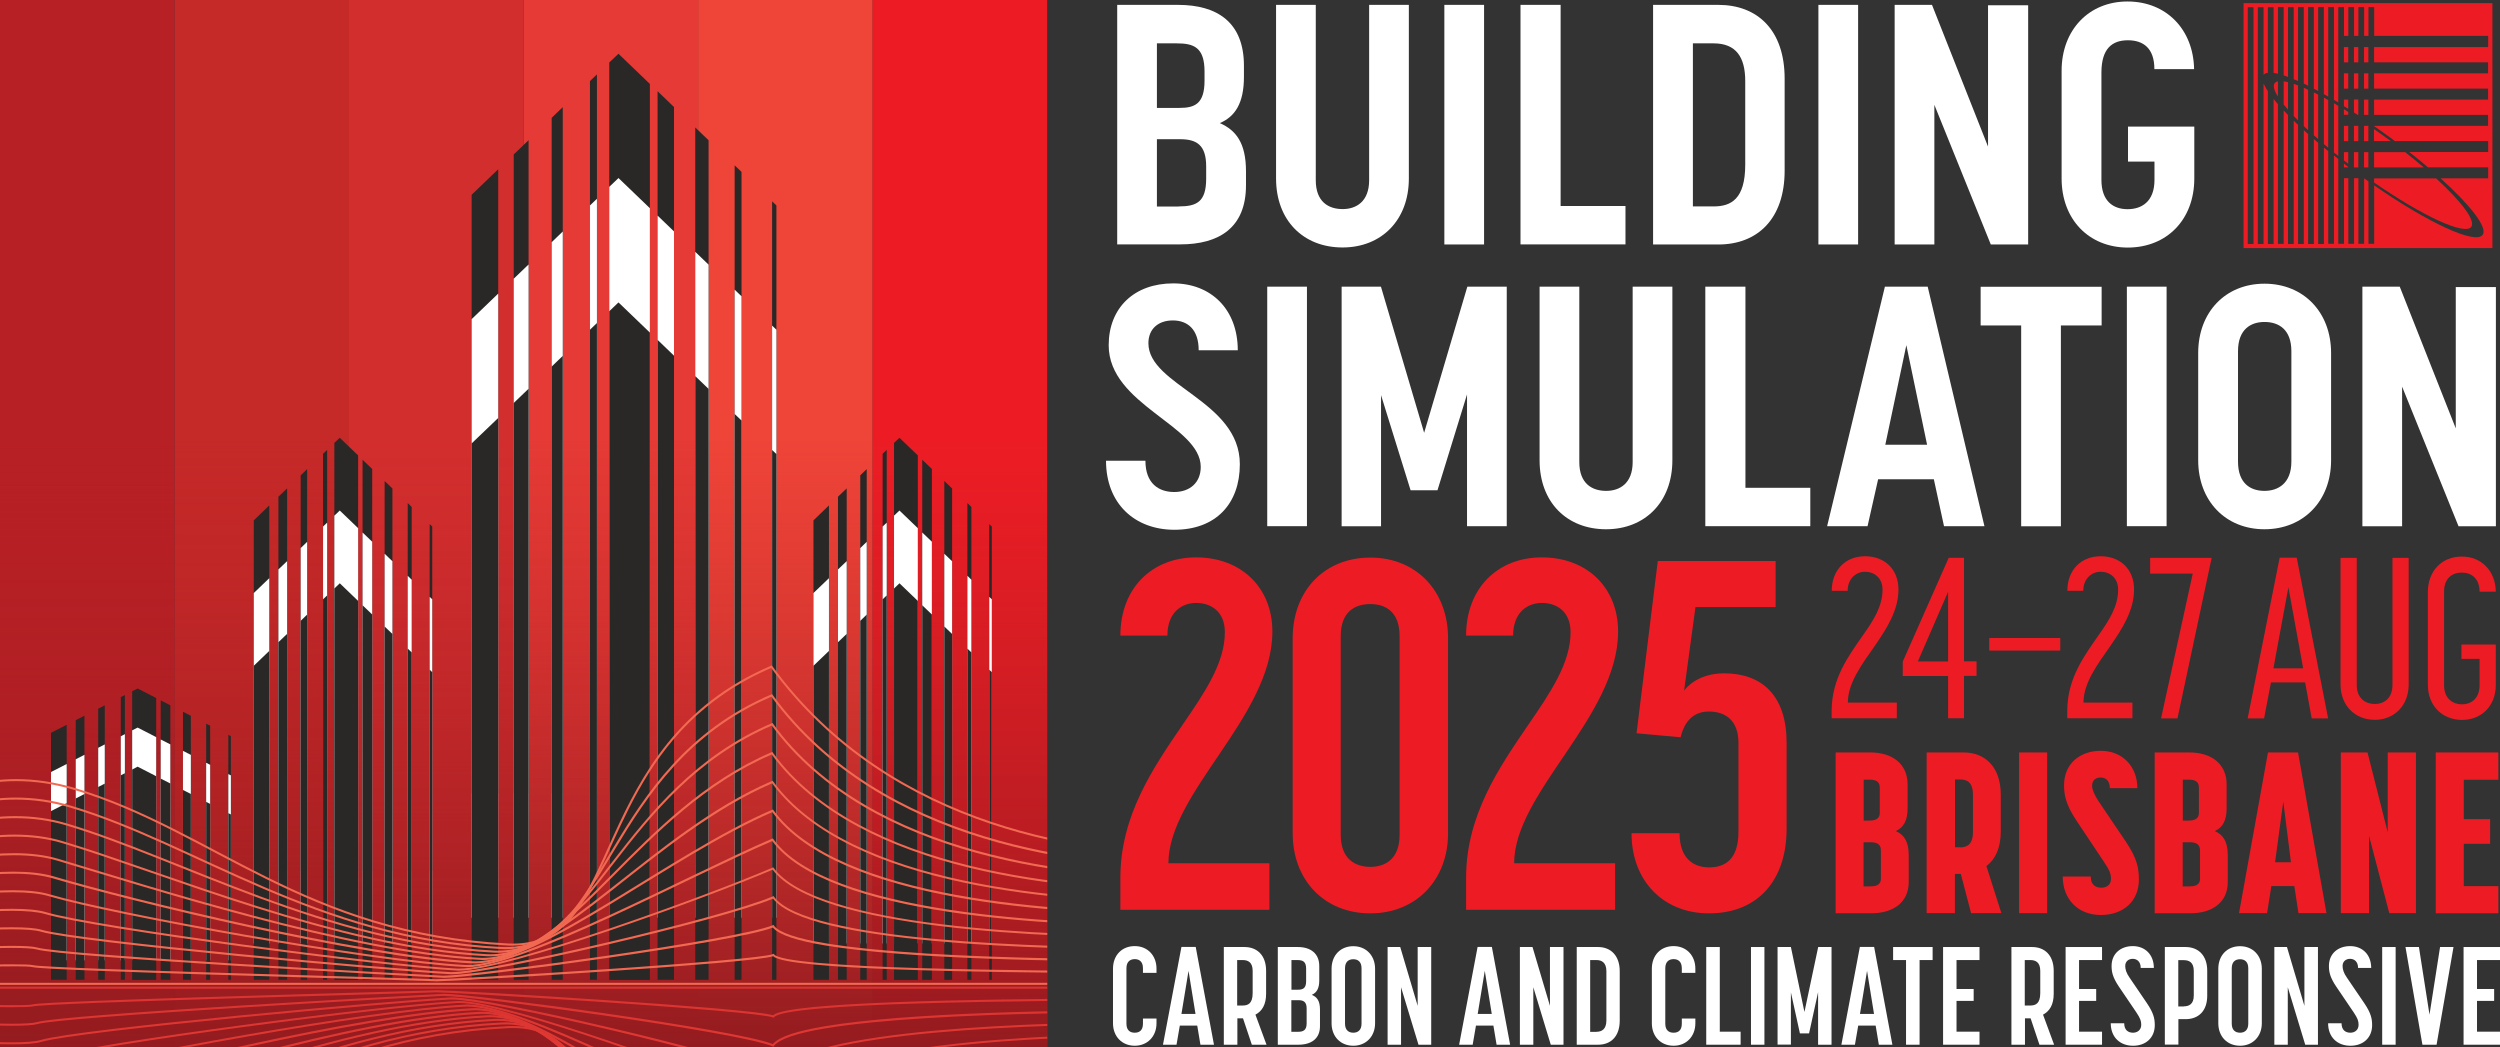 <?xml version="1.0" encoding="UTF-8" standalone="no"?>
<!-- Created with Inkscape (http://www.inkscape.org/) -->

<svg
   width="243.619"
   height="102.05"
   viewBox="0 0 243.619 102.05"
   version="1.1"
   id="svg5"
   xmlns:xlink="http://www.w3.org/1999/xlink"
   xmlns="http://www.w3.org/2000/svg"
   xmlns:svg="http://www.w3.org/2000/svg">
  <rect x="0" y="0" width="243.619" height="102.05" fill="#333333" stroke="none"/>
  <defs
     id="defs2">
    <linearGradient
       xlink:href="#linearGradient224"
       id="linearGradient225"
       x1="-249.395"
       y1="235.25"
       x2="-249.39"
       y2="191.29"
       gradientUnits="userSpaceOnUse"
       gradientTransform="matrix(1,0,0,1.351,300.415,-215.773)" />
    <linearGradient
       id="linearGradient224">
      <stop
         style="stop-color:#931b1f;stop-opacity:1;"
         offset="0"
         id="stop224" />
      <stop
         style="stop-color:#b72025;stop-opacity:0;"
         offset="1"
         id="stop225" />
    </linearGradient>
    <clipPath
       id="SVGID_00000145049011694340270400000004495368602589799839_">
      <rect
         id="use6"
         x="14.26"
         y="14.35"
         width="102.05"
         height="102.05" />
    </clipPath>
    <clipPath
       id="clipPath1">
      <rect
         id="use1"
         x="14.26"
         y="14.35"
         width="102.05"
         height="102.05" />
    </clipPath>
    <clipPath
       id="clipPath2">
      <rect
         id="use2"
         x="14.26"
         y="14.35"
         width="102.05"
         height="102.05" />
    </clipPath>
    <clipPath
       id="clipPath3">
      <rect
         id="use3"
         x="14.26"
         y="14.35"
         width="102.05"
         height="102.05" />
    </clipPath>
    <clipPath
       id="clipPath4">
      <rect
         id="use4"
         x="14.26"
         y="14.35"
         width="102.05"
         height="102.05" />
    </clipPath>
    <clipPath
       id="clipPath5">
      <rect
         id="use5"
         x="14.26"
         y="14.35"
         width="102.05"
         height="102.05" />
    </clipPath>
    <clipPath
       id="clipPath7">
      <rect
         id="use7"
         x="14.26"
         y="14.35"
         width="102.05"
         height="102.05" />
    </clipPath>
    <clipPath
       id="clipPath8">
      <rect
         id="use8"
         x="14.26"
         y="14.35"
         width="102.05"
         height="102.05" />
    </clipPath>
    <clipPath
       id="clipPath9">
      <rect
         id="use9"
         x="14.26"
         y="14.35"
         width="102.05"
         height="102.05" />
    </clipPath>
    <clipPath
       id="clipPath10">
      <rect
         id="use10"
         x="14.26"
         y="14.35"
         width="102.05"
         height="102.05" />
    </clipPath>
    <clipPath
       id="clipPath11">
      <rect
         id="use11"
         x="14.26"
         y="14.35"
         width="102.05"
         height="102.05" />
    </clipPath>
    <clipPath
       id="clipPath12">
      <rect
         id="use12"
         x="14.26"
         y="14.35"
         width="102.05"
         height="102.05" />
    </clipPath>
    <clipPath
       id="clipPath13">
      <rect
         id="use13"
         x="14.26"
         y="14.35"
         width="102.05"
         height="102.05" />
    </clipPath>
    <clipPath
       id="clipPath14">
      <rect
         id="use14"
         x="14.26"
         y="14.35"
         width="102.05"
         height="102.05" />
    </clipPath>
    <linearGradient
       xlink:href="#SVGID_00000095327898875058985770000016883529337478347957_"
       id="linearGradient190"
       gradientUnits="userSpaceOnUse"
       x1="53.994"
       y1="105.373"
       x2="53.994"
       y2="128.611" />
    <linearGradient
       id="SVGID_00000095327898875058985770000016883529337478347957_"
       gradientUnits="userSpaceOnUse"
       x1="53.994"
       y1="105.373"
       x2="53.994"
       y2="128.611">
      <stop
         offset="0"
         style="stop-color:#D32E2E"
         id="stop31" />
      <stop
         offset="1"
         style="stop-color:#EF4438"
         id="stop32" />
    </linearGradient>
    <linearGradient
       xlink:href="#SVGID_00000011003066258897916800000009392408386649338043_"
       id="linearGradient191"
       gradientUnits="userSpaceOnUse"
       x1="53.92"
       y1="105.373"
       x2="53.92"
       y2="128.611" />
    <linearGradient
       id="SVGID_00000011003066258897916800000009392408386649338043_"
       gradientUnits="userSpaceOnUse"
       x1="53.92"
       y1="105.373"
       x2="53.92"
       y2="128.611">
      <stop
         offset="0"
         style="stop-color:#D32E2E"
         id="stop33" />
      <stop
         offset="1"
         style="stop-color:#EF4438"
         id="stop34" />
    </linearGradient>
    <linearGradient
       xlink:href="#SVGID_00000075845139348066195080000009738582827855403678_"
       id="linearGradient192"
       gradientUnits="userSpaceOnUse"
       x1="53.845"
       y1="105.373"
       x2="53.845"
       y2="128.611" />
    <linearGradient
       id="SVGID_00000075845139348066195080000009738582827855403678_"
       gradientUnits="userSpaceOnUse"
       x1="53.845"
       y1="105.373"
       x2="53.845"
       y2="128.611">
      <stop
         offset="0"
         style="stop-color:#D32E2E"
         id="stop35" />
      <stop
         offset="1"
         style="stop-color:#EF4438"
         id="stop36" />
    </linearGradient>
    <linearGradient
       xlink:href="#SVGID_00000009566382300633581490000000221472211697849477_"
       id="linearGradient193"
       gradientUnits="userSpaceOnUse"
       x1="53.771"
       y1="105.373"
       x2="53.771"
       y2="128.611" />
    <linearGradient
       id="SVGID_00000009566382300633581490000000221472211697849477_"
       gradientUnits="userSpaceOnUse"
       x1="53.771"
       y1="105.373"
       x2="53.771"
       y2="128.611">
      <stop
         offset="0"
         style="stop-color:#D32E2E"
         id="stop37" />
      <stop
         offset="1"
         style="stop-color:#EF4438"
         id="stop38" />
    </linearGradient>
    <linearGradient
       xlink:href="#SVGID_00000106844538339167780730000007049150881944051095_"
       id="linearGradient194"
       gradientUnits="userSpaceOnUse"
       x1="53.697"
       y1="105.373"
       x2="53.697"
       y2="128.611" />
    <linearGradient
       id="SVGID_00000106844538339167780730000007049150881944051095_"
       gradientUnits="userSpaceOnUse"
       x1="53.697"
       y1="105.373"
       x2="53.697"
       y2="128.611">
      <stop
         offset="0"
         style="stop-color:#D32E2E"
         id="stop39" />
      <stop
         offset="1"
         style="stop-color:#EF4438"
         id="stop40" />
    </linearGradient>
    <linearGradient
       xlink:href="#SVGID_00000119117842603493813350000016510697553734188214_"
       id="linearGradient195"
       gradientUnits="userSpaceOnUse"
       x1="53.623"
       y1="105.373"
       x2="53.623"
       y2="128.611" />
    <linearGradient
       id="SVGID_00000119117842603493813350000016510697553734188214_"
       gradientUnits="userSpaceOnUse"
       x1="53.623"
       y1="105.373"
       x2="53.623"
       y2="128.611">
      <stop
         offset="0"
         style="stop-color:#D32E2E"
         id="stop41" />
      <stop
         offset="1"
         style="stop-color:#EF4438"
         id="stop42" />
    </linearGradient>
    <linearGradient
       xlink:href="#SVGID_00000142160456599597188640000016321264525738280582_"
       id="linearGradient196"
       gradientUnits="userSpaceOnUse"
       x1="53.549"
       y1="105.373"
       x2="53.549"
       y2="128.611" />
    <linearGradient
       id="SVGID_00000142160456599597188640000016321264525738280582_"
       gradientUnits="userSpaceOnUse"
       x1="53.549"
       y1="105.373"
       x2="53.549"
       y2="128.611">
      <stop
         offset="0"
         style="stop-color:#D32E2E"
         id="stop43" />
      <stop
         offset="1"
         style="stop-color:#EF4438"
         id="stop44" />
    </linearGradient>
    <linearGradient
       xlink:href="#SVGID_00000120558896257362530020000007331375190996310712_"
       id="linearGradient197"
       gradientUnits="userSpaceOnUse"
       x1="53.475"
       y1="105.373"
       x2="53.475"
       y2="128.611" />
    <linearGradient
       id="SVGID_00000120558896257362530020000007331375190996310712_"
       gradientUnits="userSpaceOnUse"
       x1="53.475"
       y1="105.373"
       x2="53.475"
       y2="128.611">
      <stop
         offset="0"
         style="stop-color:#D32E2E"
         id="stop45" />
      <stop
         offset="1"
         style="stop-color:#EF4438"
         id="stop46" />
    </linearGradient>
    <linearGradient
       xlink:href="#SVGID_00000060005018518659973580000011841990083121553827_"
       id="linearGradient198"
       gradientUnits="userSpaceOnUse"
       x1="53.401"
       y1="105.373"
       x2="53.401"
       y2="128.611" />
    <linearGradient
       id="SVGID_00000060005018518659973580000011841990083121553827_"
       gradientUnits="userSpaceOnUse"
       x1="53.401"
       y1="105.373"
       x2="53.401"
       y2="128.611">
      <stop
         offset="0"
         style="stop-color:#D32E2E"
         id="stop47" />
      <stop
         offset="1"
         style="stop-color:#EF4438"
         id="stop48" />
    </linearGradient>
    <linearGradient
       xlink:href="#SVGID_00000088128470070039967350000001517585363731090353_"
       id="linearGradient199"
       gradientUnits="userSpaceOnUse"
       x1="53.326"
       y1="105.373"
       x2="53.326"
       y2="128.611" />
    <linearGradient
       id="SVGID_00000088128470070039967350000001517585363731090353_"
       gradientUnits="userSpaceOnUse"
       x1="53.326"
       y1="105.373"
       x2="53.326"
       y2="128.611">
      <stop
         offset="0"
         style="stop-color:#D32E2E"
         id="stop49" />
      <stop
         offset="1"
         style="stop-color:#EF4438"
         id="stop50" />
    </linearGradient>
    <linearGradient
       xlink:href="#SVGID_00000059992955612118700480000009000704215893222584_"
       id="linearGradient200"
       gradientUnits="userSpaceOnUse"
       x1="53.253"
       y1="105.373"
       x2="53.253"
       y2="128.611" />
    <linearGradient
       id="SVGID_00000059992955612118700480000009000704215893222584_"
       gradientUnits="userSpaceOnUse"
       x1="53.253"
       y1="105.373"
       x2="53.253"
       y2="128.611">
      <stop
         offset="0"
         style="stop-color:#D32E2E"
         id="stop51" />
      <stop
         offset="1"
         style="stop-color:#EF4438"
         id="stop52" />
    </linearGradient>
    <linearGradient
       xlink:href="#SVGID_00000103260310076194799960000011634553475343561348_"
       id="linearGradient201"
       gradientUnits="userSpaceOnUse"
       x1="53.179"
       y1="105.373"
       x2="53.179"
       y2="128.611" />
    <linearGradient
       id="SVGID_00000103260310076194799960000011634553475343561348_"
       gradientUnits="userSpaceOnUse"
       x1="53.179"
       y1="105.373"
       x2="53.179"
       y2="128.611">
      <stop
         offset="0"
         style="stop-color:#D32E2E"
         id="stop53" />
      <stop
         offset="1"
         style="stop-color:#EF4438"
         id="stop54" />
    </linearGradient>
  </defs>
  <g
     id="g224"
     transform="translate(-14.26,-14.35)">
    <rect
       x="65.28"
       y="14.35"
       class="st0"
       width="17.01"
       height="102.05"
       id="rect219"
       style="fill:#e53a35" />
    <rect
       x="82.29"
       y="14.35"
       class="st1"
       width="17.01"
       height="102.05"
       id="rect220"
       style="fill:#ef4438" />
    <rect
       x="99.29"
       y="14.35"
       class="st2"
       width="17.01"
       height="102.05"
       id="rect221"
       style="fill:#ed1c24" />
    <rect
       x="48.27"
       y="14.35"
       class="st3"
       width="17.01"
       height="102.05"
       id="rect222"
       style="fill:#d32e2e" />
    <rect
       x="31.26"
       y="14.35"
       class="st4"
       width="17.01"
       height="102.05"
       id="rect223"
       style="fill:#c52928" />
    <rect
       x="14.26"
       y="14.35"
       class="st5"
       width="17.01"
       height="102.05"
       id="rect224"
       style="fill:#b72025" />
  </g>
  <g
     id="g250"
     transform="translate(-14.601,-13.975)"
     style="fill:#ffffff">
    <path
       class="st22"
       d="m 123.06,113.69 v -5.32 c 0,-1.3 0.86,-2.2 2.12,-2.2 1.24,0 2.12,0.91 2.12,2.2 v 0.41 h -1.32 v -0.45 c 0,-0.68 -0.39,-0.89 -0.8,-0.89 -0.42,0 -0.81,0.22 -0.81,0.89 v 5.4 c 0,0.68 0.39,0.88 0.81,0.88 0.42,0 0.8,-0.2 0.8,-0.88 v -0.5 h 1.32 v 0.46 c 0,1.28 -0.88,2.19 -2.12,2.19 -1.25,0 -2.12,-0.91 -2.12,-2.19 z"
       id="path225"
       style="fill:#ffffff" />
    <path
       class="st22"
       d="m 129.73,106.25 h 1.39 l 1.78,9.53 h -1.32 l -0.31,-1.86 h -1.7 l -0.32,1.86 h -1.32 z m 1.37,6.53 -0.68,-4.2 -0.69,4.2 z"
       id="path226"
       style="fill:#ffffff" />
    <path
       class="st22"
       d="m 133.84,106.26 h 2.03 c 1.24,0 2.11,0.81 2.11,2.32 v 2.24 c 0,1.07 -0.41,1.7 -1.04,2.03 l 1.08,2.93 h -1.43 l -0.86,-2.57 h -0.55 v 2.57 h -1.32 v -9.52 z m 1.86,5.7 c 0.51,0 0.97,-0.18 0.97,-1.22 v -2.16 c 0,-0.85 -0.47,-1.05 -0.97,-1.05 h -0.54 v 4.43 z"
       id="path227"
       style="fill:#ffffff" />
    <path
       class="st22"
       d="m 139.13,106.26 h 1.94 c 1.24,0 2.09,0.62 2.09,1.85 v 1.42 c 0,0.77 -0.26,1.19 -0.73,1.39 0.5,0.2 0.8,0.58 0.8,1.43 v 1.62 c 0,1.23 -0.85,1.81 -2.11,1.81 h -2 v -9.52 z m 1.95,4.16 c 0.45,0 0.8,-0.11 0.8,-0.82 v -1.23 c 0,-0.69 -0.32,-0.84 -0.85,-0.84 h -0.58 v 2.89 z m 0.01,4.1 c 0.47,0 0.84,-0.12 0.84,-0.81 v -1.47 c 0,-0.66 -0.34,-0.8 -0.8,-0.8 h -0.69 v 3.08 z"
       id="path228"
       style="fill:#ffffff" />
    <path
       class="st22"
       d="m 144.36,113.69 v -5.31 c 0,-1.3 0.86,-2.2 2.12,-2.2 1.24,0 2.12,0.91 2.12,2.2 v 5.31 c 0,1.28 -0.88,2.19 -2.12,2.19 -1.26,0 -2.12,-0.91 -2.12,-2.19 z m 2.12,0.92 c 0.41,0 0.8,-0.22 0.8,-0.88 v -5.4 c 0,-0.66 -0.38,-0.88 -0.8,-0.88 -0.43,0 -0.81,0.22 -0.81,0.88 v 5.4 c 0,0.66 0.39,0.88 0.81,0.88 z"
       id="path229"
       style="fill:#ffffff" />
    <path
       class="st22"
       d="m 149.82,106.26 h 1.23 l 1.7,5.73 v -5.73 h 1.32 v 9.52 h -1.24 l -1.7,-5.6 v 5.6 h -1.31 z"
       id="path230"
       style="fill:#ffffff" />
    <path
       class="st22"
       d="m 158.59,106.25 h 1.39 l 1.78,9.53 h -1.32 l -0.31,-1.86 h -1.7 l -0.32,1.86 h -1.32 z m 1.38,6.53 -0.68,-4.2 -0.69,4.2 z"
       id="path231"
       style="fill:#ffffff" />
    <path
       class="st22"
       d="m 162.71,106.26 h 1.23 l 1.7,5.73 v -5.73 h 1.32 v 9.52 h -1.24 l -1.7,-5.6 v 5.6 h -1.31 z"
       id="path232"
       style="fill:#ffffff" />
    <path
       class="st22"
       d="m 168.25,106.26 h 2.08 c 1.24,0 2.11,0.84 2.11,2.36 v 4.81 c 0,1.54 -0.86,2.35 -2.11,2.35 h -2.08 z m 1.92,8.26 c 0.49,0 0.97,-0.22 0.97,-1.11 v -4.79 c 0,-0.86 -0.47,-1.09 -0.97,-1.09 h -0.61 v 7 h 0.61 z"
       id="path233"
       style="fill:#ffffff" />
    <path
       class="st22"
       d="m 175.57,113.69 v -5.32 c 0,-1.3 0.86,-2.2 2.12,-2.2 1.24,0 2.12,0.91 2.12,2.2 v 0.41 h -1.32 v -0.45 c 0,-0.68 -0.39,-0.89 -0.8,-0.89 -0.42,0 -0.81,0.22 -0.81,0.89 v 5.4 c 0,0.68 0.39,0.88 0.81,0.88 0.42,0 0.8,-0.2 0.8,-0.88 v -0.5 h 1.32 v 0.46 c 0,1.28 -0.88,2.19 -2.12,2.19 -1.26,0 -2.12,-0.91 -2.12,-2.19 z"
       id="path234"
       style="fill:#ffffff" />
    <path
       class="st22"
       d="m 180.87,106.26 h 1.32 v 8.25 h 2.03 v 1.27 h -3.35 z"
       id="path235"
       style="fill:#ffffff" />
    <path
       class="st22"
       d="m 185.23,106.26 h 1.31 v 9.52 h -1.31 z"
       id="path236"
       style="fill:#ffffff" />
    <path
       class="st22"
       d="m 187.82,106.26 h 1.3 l 1.32,6.33 1.34,-6.33 h 1.3 v 9.52 h -1.31 v -5.12 l -0.88,4.02 H 190 l -0.88,-4 v 5.09 h -1.3 z"
       id="path237"
       style="fill:#ffffff" />
    <path
       class="st22"
       d="m 195.84,106.25 h 1.39 l 1.78,9.53 h -1.32 l -0.31,-1.86 h -1.7 l -0.32,1.86 h -1.32 z m 1.38,6.53 -0.68,-4.2 -0.69,4.2 z"
       id="path238"
       style="fill:#ffffff" />
    <path
       class="st22"
       d="m 200.34,107.53 h -1.26 v -1.27 h 3.85 v 1.27 h -1.27 v 8.25 h -1.32 z"
       id="path239"
       style="fill:#ffffff" />
    <path
       class="st22"
       d="m 203.95,106.26 h 3.55 v 1.27 h -2.24 v 2.82 h 1.67 v 1.16 h -1.67 v 3 h 2.24 v 1.27 h -3.55 z"
       id="path240"
       style="fill:#ffffff" />
    <path
       class="st22"
       d="m 210.59,106.26 h 2.03 c 1.24,0 2.11,0.81 2.11,2.32 v 2.24 c 0,1.07 -0.41,1.7 -1.04,2.03 l 1.08,2.93 h -1.43 l -0.86,-2.57 h -0.55 v 2.57 h -1.32 v -9.52 z m 1.86,5.7 c 0.51,0 0.97,-0.18 0.97,-1.22 v -2.16 c 0,-0.85 -0.47,-1.05 -0.97,-1.05 h -0.54 v 4.43 z"
       id="path241"
       style="fill:#ffffff" />
    <path
       class="st22"
       d="m 215.89,106.26 h 3.55 v 1.27 h -2.24 v 2.82 h 1.67 v 1.16 h -1.67 v 3 h 2.24 v 1.27 h -3.55 z"
       id="path242"
       style="fill:#ffffff" />
    <path
       class="st22"
       d="m 220.29,113.69 h 1.31 c 0,0.7 0.43,0.92 0.86,0.92 0.43,0 0.8,-0.27 0.8,-0.77 0,-0.37 -0.09,-0.63 -0.47,-1.2 l -1.7,-2.51 c -0.63,-0.93 -0.72,-1.47 -0.72,-2.03 0,-1.19 0.88,-1.93 2.07,-1.93 1.17,0 2.05,0.81 2.05,2.13 h -1.28 c 0,-0.66 -0.41,-0.89 -0.78,-0.89 -0.39,0 -0.73,0.24 -0.73,0.7 0,0.32 0.11,0.69 0.42,1.13 l 1.7,2.5 c 0.62,0.92 0.76,1.46 0.76,2.13 0,1.22 -0.86,2.01 -2.12,2.01 -1.26,0 -2.17,-0.83 -2.17,-2.19 z"
       id="path243"
       style="fill:#ffffff" />
    <path
       class="st22"
       d="m 225.55,106.26 h 2.03 c 1.24,0 2.11,0.82 2.11,2.31 v 2.44 c 0,1.49 -0.86,2.28 -2.11,2.28 h -0.7 v 2.48 h -1.32 v -9.51 z m 1.86,5.78 c 0.49,0 0.97,-0.2 0.97,-1.05 v -2.4 c 0,-0.85 -0.47,-1.05 -0.97,-1.05 h -0.54 v 4.51 h 0.54 z"
       id="path244"
       style="fill:#ffffff" />
    <path
       class="st22"
       d="m 230.77,113.69 v -5.31 c 0,-1.3 0.86,-2.2 2.12,-2.2 1.24,0 2.12,0.91 2.12,2.2 v 5.31 c 0,1.28 -0.88,2.19 -2.12,2.19 -1.26,0 -2.12,-0.91 -2.12,-2.19 z m 2.12,0.92 c 0.41,0 0.8,-0.22 0.8,-0.88 v -5.4 c 0,-0.66 -0.38,-0.88 -0.8,-0.88 -0.43,0 -0.81,0.22 -0.81,0.88 v 5.4 c 0,0.66 0.39,0.88 0.81,0.88 z"
       id="path245"
       style="fill:#ffffff" />
    <path
       class="st22"
       d="m 236.23,106.26 h 1.23 l 1.7,5.73 v -5.73 h 1.32 v 9.52 h -1.24 l -1.7,-5.6 v 5.6 h -1.31 z"
       id="path246"
       style="fill:#ffffff" />
    <path
       class="st22"
       d="m 241.47,113.69 h 1.31 c 0,0.7 0.43,0.92 0.86,0.92 0.43,0 0.8,-0.27 0.8,-0.77 0,-0.37 -0.09,-0.63 -0.47,-1.2 l -1.7,-2.51 c -0.63,-0.93 -0.72,-1.47 -0.72,-2.03 0,-1.19 0.88,-1.93 2.07,-1.93 1.17,0 2.05,0.81 2.05,2.13 h -1.28 c 0,-0.66 -0.41,-0.89 -0.78,-0.89 -0.39,0 -0.73,0.24 -0.73,0.7 0,0.32 0.11,0.69 0.42,1.13 l 1.7,2.5 c 0.62,0.92 0.76,1.46 0.76,2.13 0,1.22 -0.86,2.01 -2.12,2.01 -1.26,0 -2.17,-0.83 -2.17,-2.19 z"
       id="path247"
       style="fill:#ffffff" />
    <path
       class="st22"
       d="m 246.74,106.26 h 1.31 v 9.52 h -1.31 z"
       id="path248"
       style="fill:#ffffff" />
    <path
       class="st22"
       d="m 249.01,106.26 h 1.31 l 1.03,6.59 1.03,-6.59 h 1.31 l -1.65,9.52 h -1.38 z"
       id="path249"
       style="fill:#ffffff" />
    <path
       class="st22"
       d="m 254.67,106.26 h 3.55 v 1.27 h -2.24 v 2.82 h 1.67 v 1.16 h -1.67 v 3 h 2.24 v 1.27 h -3.55 z"
       id="path250"
       style="fill:#ffffff" />
  </g>
  <g
     id="g258"
     transform="translate(-14.601,-13.975)">
    <path
       class="st2"
       d="m 196.14,75.88 c 1.02,-1.44 1.91,-2.82 1.91,-4.44 0,-1.15 -0.8,-1.75 -1.71,-1.75 -0.87,0 -1.69,0.67 -1.69,1.86 h -1.55 c 0,-2.04 1.35,-3.37 3.24,-3.37 1.91,0 3.26,1.26 3.26,3.24 0,2.02 -1.13,3.79 -2.31,5.5 -1.29,1.84 -2.62,3.62 -2.62,5.52 h 4.77 v 1.53 h -6.35 v -0.73 c 0.01,-3.17 1.65,-5.34 3.05,-7.36 z"
       id="path251"
       style="fill:#ed1c24" />
    <path
       class="st2"
       d="m 204.44,79.85 h -4.42 v -1.4 l 4.48,-10.12 h 1.49 v 10.09 h 1.22 v 1.42 h -1.22 v 4.13 h -1.55 z m 0,-1.42 v -6.79 l -2.95,6.79 z"
       id="path252"
       style="fill:#ed1c24" />
    <path
       class="st2"
       d="m 208.45,76.15 h 6.92 v 1.22 h -6.92 z"
       id="path253"
       style="fill:#ed1c24" />
    <path
       class="st2"
       d="m 219.1,75.88 c 1.02,-1.44 1.91,-2.82 1.91,-4.44 0,-1.15 -0.8,-1.75 -1.71,-1.75 -0.87,0 -1.69,0.67 -1.69,1.86 h -1.55 c 0,-2.04 1.35,-3.37 3.24,-3.37 1.91,0 3.26,1.26 3.26,3.24 0,2.02 -1.13,3.79 -2.31,5.5 -1.29,1.84 -2.62,3.62 -2.62,5.52 h 4.77 v 1.53 h -6.35 v -0.73 c 0.01,-3.17 1.65,-5.34 3.05,-7.36 z"
       id="path254"
       style="fill:#ed1c24" />
    <path
       class="st2"
       d="m 228.28,69.87 h -4.15 v -1.53 h 5.99 l -3.33,15.64 h -1.6 z"
       id="path255"
       style="fill:#ed1c24" />
    <path
       class="st2"
       d="m 236.75,68.32 h 1.66 l 3.06,15.66 h -1.6 l -0.64,-3.51 h -3.33 l -0.67,3.51 h -1.6 z m 2.29,10.78 -1.44,-7.9 -1.46,7.9 z"
       id="path256"
       style="fill:#ed1c24" />
    <path
       class="st2"
       d="M 242.68,80.67 V 68.34 h 1.58 v 12.4 c 0,1.35 0.93,1.84 1.75,1.84 0.93,0 1.73,-0.58 1.73,-1.84 v -12.4 h 1.58 v 12.34 c 0,2.02 -1.38,3.44 -3.31,3.44 -1.96,-0.01 -3.33,-1.43 -3.33,-3.45 z"
       id="path257"
       style="fill:#ed1c24" />
    <path
       class="st2"
       d="m 251.19,80.7 v -9.03 c 0,-2.04 1.35,-3.46 3.31,-3.46 1.91,0 3.28,1.4 3.31,3.42 h -1.58 c 0,-1.26 -0.78,-1.86 -1.73,-1.86 -0.98,0 -1.73,0.6 -1.73,1.84 v 9.14 c 0,1.35 0.91,1.86 1.73,1.86 0.95,0 1.73,-0.6 1.73,-1.86 v -2.57 h -1.77 v -1.4 h 3.35 v 3.93 c 0,2.02 -1.35,3.42 -3.31,3.42 -1.95,-0.02 -3.31,-1.42 -3.31,-3.43 z"
       id="path258"
       style="fill:#ed1c24" />
  </g>
  <g
     id="g266"
     transform="translate(-14.601,-13.975)">
    <path
       class="st2"
       d="m 193.48,87.3 h 3.39 c 2.13,0 3.62,1.11 3.62,3.11 v 2.35 c 0,1.18 -0.4,1.86 -1.15,2.2 0.78,0.35 1.26,0.98 1.26,2.33 v 2.64 c 0,1.97 -1.49,3.04 -3.64,3.04 h -3.48 z m 3.28,6.64 c 0.42,0 1.02,-0.07 1.02,-0.75 V 90.7 c 0,-0.67 -0.55,-0.75 -1.02,-0.75 h -0.55 v 3.99 z m 0.11,6.41 c 0.42,0 1.02,-0.07 1.02,-0.75 v -2.77 c 0,-0.69 -0.55,-0.78 -1.02,-0.78 h -0.67 v 4.3 z"
       id="path259"
       style="fill:#ed1c24" />
    <path
       class="st2"
       d="m 202.36,87.3 h 3.59 c 2.13,0 3.62,1.46 3.62,4.1 V 95 c 0,1.58 -0.51,2.71 -1.4,3.37 l 1.46,4.59 h -2.95 l -1,-3.82 h -0.58 v 3.82 h -2.75 V 87.3 Z m 3.24,9.25 c 0.55,0 1.26,-0.16 1.26,-1.49 v -3.64 c 0,-1.31 -0.67,-1.49 -1.26,-1.49 h -0.49 v 6.61 h 0.49 z"
       id="path260"
       style="fill:#ed1c24" />
    <path
       class="st2"
       d="m 211.36,87.3 h 2.73 v 15.66 h -2.73 z"
       id="path261"
       style="fill:#ed1c24" />
    <path
       class="st2"
       d="m 215.61,99.39 h 2.73 c 0,0.91 0.58,1.09 1.04,1.09 0.44,0 0.93,-0.24 0.93,-0.84 0,-0.49 -0.09,-0.8 -0.69,-1.69 l -2.68,-4.02 c -1.07,-1.6 -1.2,-2.55 -1.2,-3.46 0,-2.02 1.49,-3.33 3.59,-3.33 2.06,0 3.55,1.49 3.55,3.64 h -2.68 c 0,-0.84 -0.51,-1.04 -0.91,-1.04 -0.42,0 -0.82,0.24 -0.82,0.8 0,0.38 0.24,0.93 0.64,1.53 l 2.68,3.97 c 1.06,1.6 1.24,2.51 1.24,3.66 0,2.11 -1.53,3.44 -3.71,3.44 -2.18,0 -3.71,-1.5 -3.71,-3.75 z"
       id="path262"
       style="fill:#ed1c24" />
    <path
       class="st2"
       d="m 224.57,87.3 h 3.39 c 2.13,0 3.62,1.11 3.62,3.11 v 2.35 c 0,1.18 -0.4,1.86 -1.15,2.2 0.78,0.35 1.26,0.98 1.26,2.33 v 2.64 c 0,1.97 -1.49,3.04 -3.64,3.04 h -3.48 z m 3.29,6.64 c 0.42,0 1.02,-0.07 1.02,-0.75 V 90.7 c 0,-0.67 -0.55,-0.75 -1.02,-0.75 h -0.55 v 3.99 z m 0.11,6.41 c 0.42,0 1.02,-0.07 1.02,-0.75 v -2.77 c 0,-0.69 -0.55,-0.78 -1.02,-0.78 h -0.67 v 4.3 z"
       id="path263"
       style="fill:#ed1c24" />
    <path
       class="st2"
       d="m 235.61,87.3 h 2.93 l 2.77,15.66 h -2.73 l -0.4,-2.64 h -2.24 l -0.42,2.64 h -2.73 z M 237.85,98 237.1,92.08 236.3,98 Z"
       id="path264"
       style="fill:#ed1c24" />
    <path
       class="st2"
       d="m 242.71,87.3 h 2.6 l 1.97,7.79 V 87.3 h 2.75 v 15.66 h -2.6 l -1.97,-7.54 v 7.54 h -2.75 z"
       id="path265"
       style="fill:#ed1c24" />
    <path
       class="st2"
       d="m 251.96,87.3 h 6.1 v 2.66 h -3.37 v 3.84 h 2.57 v 2.4 h -2.57 v 4.13 h 3.37 v 2.64 h -6.1 z"
       id="path266"
       style="fill:#ed1c24" />
  </g>
  <g
     id="g284"
     transform="translate(-14.601,-13.975)"
     style="fill:#ffffff">
    <path
       class="st22"
       d="m 123.47,14.45 h 5.93 c 3.81,0 6.42,1.69 6.42,5.93 v 1.09 c 0,2.55 -0.86,3.87 -2.35,4.5 1.59,0.7 2.55,1.95 2.55,4.7 v 1.36 c 0,4.14 -2.62,5.76 -6.42,5.76 h -6.13 z m 6.06,10.04 c 1.46,0 2.45,-0.36 2.45,-2.65 v -0.89 c 0,-2.38 -1.06,-2.75 -2.72,-2.75 h -1.92 v 6.29 z m -0.07,9.6 c 1.75,0 2.68,-0.43 2.68,-2.71 v -1.19 c 0,-2.09 -0.93,-2.65 -2.55,-2.65 h -2.25 v 6.56 h 2.12 z"
       id="path267"
       style="fill:#ffffff" />
    <path
       class="st22"
       d="M 138.95,31.37 V 14.45 h 3.87 v 17.09 c 0,2.12 1.26,2.81 2.62,2.81 1.32,0 2.58,-0.73 2.58,-2.81 V 14.45 h 3.87 v 16.92 c 0,4.07 -2.68,6.72 -6.46,6.72 -3.83,0 -6.48,-2.64 -6.48,-6.72 z"
       id="path268"
       style="fill:#ffffff" />
    <path
       class="st22"
       d="m 155.35,14.45 h 3.87 V 37.8 h -3.87 z"
       id="path269"
       style="fill:#ffffff" />
    <path
       class="st22"
       d="m 162.77,14.45 h 3.91 v 19.6 H 173 v 3.74 h -10.23 z"
       id="path270"
       style="fill:#ffffff" />
    <path
       class="st22"
       d="m 175.69,14.45 h 6.36 c 3.81,0 6.46,2.45 6.46,7.19 v 8.97 c 0,4.7 -2.65,7.19 -6.46,7.19 h -6.36 z m 5.9,19.64 c 1.69,0 3.08,-0.7 3.08,-4.07 v -8.15 c 0,-2.32 -0.89,-3.67 -3.08,-3.67 h -2.02 v 15.89 z"
       id="path271"
       style="fill:#ffffff" />
    <path
       class="st22"
       d="m 191.8,14.45 h 3.87 V 37.8 h -3.87 z"
       id="path272"
       style="fill:#ffffff" />
    <path
       class="st22"
       d="m 199.23,14.45 h 3.64 l 5.46,13.81 V 14.49 h 3.91 V 37.8 H 208.6 L 203.1,24.19 V 37.8 h -3.87 z"
       id="path273"
       style="fill:#ffffff" />
    <path
       class="st22"
       d="m 215.5,31.37 v -10.5 c 0,-3.97 2.65,-6.75 6.42,-6.75 3.77,0 6.42,2.71 6.49,6.59 h -3.87 c 0,-2.05 -1.09,-2.81 -2.58,-2.81 -1.52,0 -2.58,0.79 -2.58,3.15 v 10.46 c 0,2.05 1.13,2.85 2.55,2.85 1.36,0 2.62,-0.73 2.62,-2.85 v -1.79 h -2.58 v -3.41 h 6.46 v 5.07 c 0,3.97 -2.65,6.72 -6.49,6.72 -3.79,-0.01 -6.44,-2.75 -6.44,-6.73 z"
       id="path274"
       style="fill:#ffffff" />
    <path
       class="st22"
       d="m 122.38,58.87 h 3.84 c 0,2.22 1.29,3.05 2.81,3.05 1.49,0 2.58,-0.89 2.58,-2.45 0,-4.04 -8.97,-6.03 -8.97,-11.85 0,-3.64 2.48,-6.03 6.29,-6.03 3.68,0 6.29,2.52 6.29,6.52 h -3.81 c 0,-2.05 -1.09,-2.91 -2.52,-2.91 -1.42,0 -2.38,0.83 -2.38,2.22 0,4.14 8.91,5.6 8.91,11.79 0,3.84 -2.32,6.39 -6.39,6.39 -3.87,-0.01 -6.65,-2.56 -6.65,-6.73 z"
       id="path275"
       style="fill:#ffffff" />
    <path
       class="st22"
       d="m 138.09,41.91 h 3.87 v 23.34 h -3.87 z"
       id="path276"
       style="fill:#ffffff" />
    <path
       class="st22"
       d="m 145.33,41.91 h 3.84 l 4.21,14.24 4.21,-14.24 h 3.84 v 23.34 h -3.87 V 52.41 l -2.88,9.34 h -2.62 l -2.88,-9.27 v 12.78 h -3.84 V 41.91 Z"
       id="path277"
       style="fill:#ffffff" />
    <path
       class="st22"
       d="M 164.63,58.83 V 41.91 h 3.87 V 59 c 0,2.12 1.26,2.81 2.62,2.81 1.32,0 2.58,-0.73 2.58,-2.81 V 41.91 h 3.87 v 16.92 c 0,4.07 -2.68,6.72 -6.46,6.72 -3.83,0 -6.48,-2.64 -6.48,-6.72 z"
       id="path278"
       style="fill:#ffffff" />
    <path
       class="st22"
       d="m 180.78,41.91 h 3.91 v 19.6 h 6.32 v 3.74 h -10.23 z"
       id="path279"
       style="fill:#ffffff" />
    <path
       class="st22"
       d="m 198.28,41.91 h 4.17 l 5.53,23.34 h -3.94 l -0.99,-4.57 h -5.43 l -1.03,4.57 h -3.94 z m 4.11,15.4 -2.02,-9.7 -2.05,9.7 z"
       id="path280"
       style="fill:#ffffff" />
    <path
       class="st22"
       d="m 211.55,45.69 h -3.94 v -3.77 h 11.79 v 3.77 h -3.97 v 19.57 h -3.87 V 45.69 Z"
       id="path281"
       style="fill:#ffffff" />
    <path
       class="st22"
       d="m 221.86,41.91 h 3.87 v 23.34 h -3.87 z"
       id="path282"
       style="fill:#ffffff" />
    <path
       class="st22"
       d="M 228.81,58.83 V 48.37 c 0,-3.97 2.65,-6.75 6.46,-6.75 3.81,0 6.49,2.78 6.49,6.75 v 10.46 c 0,3.94 -2.68,6.72 -6.49,6.72 -3.81,0 -6.46,-2.78 -6.46,-6.72 z m 6.46,2.98 c 1.29,0 2.62,-0.7 2.62,-2.85 V 48.2 c 0,-2.12 -1.23,-2.85 -2.62,-2.85 -1.32,0 -2.58,0.7 -2.58,2.85 v 10.76 c 0,2.13 1.22,2.85 2.58,2.85 z"
       id="path283"
       style="fill:#ffffff" />
    <path
       class="st22"
       d="m 244.81,41.91 h 3.64 l 5.46,13.81 V 41.95 h 3.91 v 23.31 h -3.64 l -5.5,-13.61 v 13.61 h -3.87 z"
       id="path284"
       style="fill:#ffffff" />
  </g>
  <g
     id="g303"
     transform="translate(-14.601,-13.975)">
    <rect
       x="244.97"
       y="26.24"
       class="st2"
       width="0.42"
       height="1.49"
       id="rect284"
       style="fill:#ed1c24" />
    <rect
       x="243.01"
       y="21.12"
       class="st2"
       width="0.42"
       height="1.49"
       id="rect285"
       style="fill:#ed1c24" />
    <path
       class="st2"
       d="m 243.99,23.68 v 1.26 c 0.11,0.07 0.23,0.15 0.34,0.22 h 0.08 v -1.49 h -0.42 z"
       id="path285"
       style="fill:#ed1c24" />
    <rect
       x="243.99"
       y="21.12"
       class="st2"
       width="0.42"
       height="1.49"
       id="rect286"
       style="fill:#ed1c24" />
    <rect
       x="243.01"
       y="18.56"
       class="st2"
       width="0.42"
       height="1.49"
       id="rect287"
       style="fill:#ed1c24" />
    <path
       class="st2"
       d="m 237.14,21.9 v 2.26 c 0.13,0.16 0.27,0.33 0.42,0.5 v -2.68 c -0.15,-0.04 -0.29,-0.06 -0.42,-0.08 z"
       id="path287"
       style="fill:#ed1c24" />
    <path
       class="st2"
       d="m 243.43,23.68 h -0.42 v 0.64 c 0.14,0.09 0.28,0.17 0.42,0.26 z"
       id="path288"
       style="fill:#ed1c24" />
    <path
       class="st2"
       d="m 236.26,22.08 c -0.18,0.25 -0.06,0.7 0.32,1.3 V 21.9 c -0.14,0.03 -0.25,0.09 -0.32,0.18 z"
       id="path289"
       style="fill:#ed1c24" />
    <rect
       x="243.99"
       y="26.24"
       class="st2"
       width="0.42"
       height="1.49"
       id="rect289"
       style="fill:#ed1c24" />
    <rect
       x="243.99"
       y="28.8"
       class="st2"
       width="0.42"
       height="1.49"
       id="rect290"
       style="fill:#ed1c24" />
    <rect
       x="243.99"
       y="18.56"
       class="st2"
       width="0.42"
       height="1.49"
       id="rect291"
       style="fill:#ed1c24" />
    <path
       class="st2"
       d="m 243.01,25.16 h 0.42 v -0.28 c -0.14,-0.09 -0.28,-0.17 -0.42,-0.26 z"
       id="path291"
       style="fill:#ed1c24" />
    <path
       class="st2"
       d="m 243.43,28.8 h -0.42 v 0.81 c 0.14,0.11 0.28,0.22 0.42,0.32 z"
       id="path292"
       style="fill:#ed1c24" />
    <rect
       x="243.01"
       y="26.24"
       class="st2"
       width="0.42"
       height="1.49"
       id="rect292"
       style="fill:#ed1c24" />
    <rect
       x="244.97"
       y="28.8"
       class="st2"
       width="0.42"
       height="1.49"
       id="rect293"
       style="fill:#ed1c24" />
    <path
       class="st2"
       d="m 247.57,27.72 c -0.16,-0.12 -0.32,-0.24 -0.49,-0.36 -0.38,-0.28 -0.76,-0.55 -1.14,-0.81 v 1.17 z"
       id="path293"
       style="fill:#ed1c24" />
    <path
       class="st2"
       d="m 245.95,31.76 c 4.74,3.28 8.84,5.18 9.47,4.32 0.44,-0.61 -0.95,-2.45 -3.42,-4.72 h -6.05 z"
       id="path294"
       style="fill:#ed1c24" />
    <rect
       x="244.97"
       y="23.68"
       class="st2"
       width="0.42"
       height="1.49"
       id="rect294"
       style="fill:#ed1c24" />
    <path
       class="st2"
       d="m 245.95,30.29 h 4.84 c -0.57,-0.49 -1.17,-0.98 -1.81,-1.49 h -3.03 z"
       id="path295"
       style="fill:#ed1c24" />
    <rect
       x="244.97"
       y="21.12"
       class="st2"
       width="0.42"
       height="1.49"
       id="rect295"
       style="fill:#ed1c24" />
    <path
       class="st2"
       d="m 233.23,14.28 v 23.87 h 24.25 V 14.28 Z m 0.97,23.47 h -0.56 V 14.68 h 0.56 z m 22.86,-19.19 h -11.11 v 1.49 h 11.11 v 1.07 h -11.11 v 1.49 h 11.11 v 1.07 h -11.11 v 1.49 h 11.11 v 1.07 h -11.11 v 0.02 c 0.42,0.29 0.85,0.6 1.28,0.91 0.25,0.18 0.5,0.37 0.75,0.55 h 9.09 v 1.07 h -7.69 c 0.64,0.5 1.25,1 1.82,1.49 h 5.87 v 1.07 h -4.64 c 2.93,2.64 4.61,4.81 4.1,5.51 -0.7,0.97 -5.28,-1.15 -10.57,-4.82 v 5.69 h -0.56 v -6.08 c -0.14,-0.1 -0.28,-0.2 -0.42,-0.3 v 6.38 h -0.56 V 31.34 H 244 v 6.39 h -0.56 v -6.39 h -0.42 v 6.39 h -0.56 v -8.27 c -0.14,-0.11 -0.28,-0.22 -0.42,-0.33 v 8.6 h -0.56 V 28.7 c -0.14,-0.12 -0.28,-0.23 -0.42,-0.34 v 9.39 h -0.56 v -9.86 c -0.14,-0.12 -0.28,-0.24 -0.42,-0.36 v 10.22 h -0.56 V 27.04 c -0.14,-0.13 -0.28,-0.25 -0.42,-0.38 v 11.09 h -0.56 V 26.14 c -0.14,-0.14 -0.28,-0.27 -0.42,-0.4 v 12.01 h -0.56 V 25.18 c -0.15,-0.15 -0.29,-0.29 -0.42,-0.44 v 13 h -0.56 V 24.13 c -0.15,-0.17 -0.29,-0.34 -0.42,-0.5 V 37.75 H 235.6 V 22.87 c -0.19,-0.29 -0.33,-0.54 -0.42,-0.77 v 15.65 h -0.56 V 14.68 h 0.56 v 6.58 c 0.09,-0.1 0.23,-0.17 0.42,-0.19 v -6.39 h 0.56 v 6.4 c 0.13,0.02 0.27,0.05 0.42,0.08 v -6.49 h 0.56 v 6.65 c 0.13,0.04 0.27,0.09 0.42,0.15 v -6.79 h 0.56 v 7.01 c 0.14,0.06 0.28,0.12 0.42,0.18 v -7.2 h 0.56 v 7.45 c 0.14,0.07 0.28,0.13 0.42,0.21 v -7.66 h 0.56 v 7.95 c 0.14,0.07 0.28,0.15 0.42,0.22 v -8.17 h 0.56 v 8.48 c 0.14,0.08 0.28,0.16 0.42,0.24 v -8.72 h 0.56 v 9.04 c 0.14,0.08 0.28,0.17 0.42,0.25 v -9.29 h 0.56 v 2.8 h 0.42 v -2.8 H 244 v 2.8 h 0.42 v -2.8 h 0.56 v 2.8 h 0.42 v -2.8 h 0.56 v 2.8 h 11.11 v 1.09 z"
       id="path296"
       style="fill:#ed1c24" />
    <rect
       x="244.97"
       y="18.56"
       class="st2"
       width="0.42"
       height="1.49"
       id="rect296"
       style="fill:#ed1c24" />
    <path
       class="st2"
       d="m 245.37,31.36 c 0.01,0 0.01,0.01 0.02,0.01 v -0.01 z"
       id="path297"
       style="fill:#ed1c24" />
    <path
       class="st2"
       d="m 240.08,22.98 v 4.18 c 0.14,0.12 0.28,0.25 0.42,0.37 V 23.2 c -0.15,-0.08 -0.29,-0.15 -0.42,-0.22 z"
       id="path298"
       style="fill:#ed1c24" />
    <path
       class="st2"
       d="m 239.1,22.53 v 3.73 c 0.14,0.13 0.28,0.26 0.42,0.4 v -3.94 c -0.15,-0.07 -0.29,-0.13 -0.42,-0.19 z"
       id="path299"
       style="fill:#ed1c24" />
    <path
       class="st2"
       d="m 238.12,22.15 v 3.13 c 0.13,0.14 0.27,0.29 0.42,0.43 V 22.3 c -0.15,-0.06 -0.29,-0.11 -0.42,-0.15 z"
       id="path300"
       style="fill:#ed1c24" />
    <path
       class="st2"
       d="m 241.06,23.49 v 4.53 c 0.14,0.12 0.28,0.23 0.42,0.35 v -4.65 c -0.15,-0.08 -0.29,-0.15 -0.42,-0.23 z"
       id="path301"
       style="fill:#ed1c24" />
    <path
       class="st2"
       d="m 242.04,24.04 v 4.79 c 0.14,0.11 0.28,0.22 0.42,0.34 v -4.88 c -0.15,-0.09 -0.29,-0.17 -0.42,-0.25 z"
       id="path302"
       style="fill:#ed1c24" />
    <path
       class="st2"
       d="m 243.01,29.92 v 0.37 h 0.42 v -0.05 c -0.14,-0.11 -0.28,-0.22 -0.42,-0.32 z"
       id="path303"
       style="fill:#ed1c24" />
  </g>
  <g
     id="g307"
     transform="translate(-14.601,-13.975)">
    <path
       class="st2"
       d="m 129.81,84.65 c 2.22,-3.23 4.15,-6.08 4.15,-9.07 0,-1.98 -1.3,-2.85 -2.8,-2.85 -1.45,0 -2.8,0.96 -2.8,3.18 h -4.58 c 0,-4.63 3.09,-7.62 7.38,-7.62 4.34,0 7.43,2.89 7.43,7.23 0,4.15 -2.56,8.1 -5.11,11.87 -2.51,3.71 -5.02,7.28 -5.02,10.71 h 9.84 v 4.53 H 123.78 V 99.5 c 0,-6.07 3.23,-10.75 6.03,-14.85 z"
       id="path304"
       style="fill:#ed1c24" />
    <path
       class="st2"
       d="m 140.57,95.17 v -19 c 0,-4.63 3.09,-7.86 7.57,-7.86 4.44,0 7.57,3.23 7.57,7.86 v 19 c 0,4.58 -3.14,7.81 -7.57,7.81 -4.48,0 -7.57,-3.23 -7.57,-7.81 z m 7.57,3.28 c 1.45,0 2.85,-0.77 2.85,-3.13 V 75.97 c 0,-2.36 -1.35,-3.13 -2.85,-3.13 -1.54,0 -2.89,0.77 -2.89,3.13 v 19.34 c 0,2.37 1.4,3.14 2.89,3.14 z"
       id="path305"
       style="fill:#ed1c24" />
    <path
       class="st2"
       d="m 163.5,84.65 c 2.22,-3.23 4.15,-6.08 4.15,-9.07 0,-1.98 -1.3,-2.85 -2.8,-2.85 -1.45,0 -2.8,0.96 -2.8,3.18 h -4.58 c 0,-4.63 3.09,-7.62 7.38,-7.62 4.34,0 7.43,2.89 7.43,7.23 0,4.15 -2.56,8.1 -5.11,11.87 -2.51,3.71 -5.02,7.28 -5.02,10.71 h 9.84 v 4.53 H 157.47 V 99.5 c 0,-6.07 3.23,-10.75 6.03,-14.85 z"
       id="path306"
       style="fill:#ed1c24" />
    <path
       class="st2"
       d="m 173.59,95.17 h 4.68 c 0,2.51 1.4,3.33 2.89,3.33 1.54,0 2.85,-0.77 2.85,-3.47 v -8.68 c 0,-2.12 -1.21,-3.04 -2.89,-3.04 -2.12,0 -2.6,1.93 -2.75,2.51 l -4.29,-0.39 2.07,-16.79 h 11.48 v 4.49 h -7.81 l -1.11,8.15 c 0.24,-0.34 1.4,-1.69 3.91,-1.69 3.67,0 6.08,2.17 6.08,6.75 v 8.39 c 0,4.97 -2.75,8.25 -7.57,8.25 -4.4,0 -7.54,-3.13 -7.54,-7.81 z"
       id="path307"
       style="fill:#ed1c24" />
  </g>
  <rect
     style="fill:url(#linearGradient225);stroke:none;stroke-width:3;stroke-linecap:square;stroke-linejoin:round"
     id="rect206"
     width="102.05"
     height="59.39"
     x="0"
     y="42.66" />
  <path
     style="fill:#292827"
     d="m 64.32,91.66 h 1.45 V 28.01 l -1.45,1.39 z m -4.1,0 h 2.59 V 30.84 l -2.59,2.49 z m 7.8,0 H 69.1 V 24.79 l -1.08,1.04 z m 3.73,0 h 0.68 V 21.6 l -0.68,0.65 z m 14.1,0 h 0.67 V 31.1 l -0.67,-0.64 z m 3.65,0 h 0.42 V 34.37 l -0.42,-0.4 z m -7.49,0 h 1.3 V 28.02 l -1.3,-1.25 z m -3.67,0 h 1.6 V 24.78 l -1.6,-1.54 z M 73.63,20.44 v 71.22 h 3.96 V 22.53 l -3.06,-2.94 z"
     clip-path="url(#SVGID_00000145049011694340270400000004495368602589799839_)"
     id="path141"
     transform="translate(-14.26,-14.35)" />
  <path
     style="fill:#ffffff"
     d="m 64.32,103.78 h 1.45 V 40.12 l -1.45,1.39 z m -4.1,0 h 2.59 V 42.96 l -2.59,2.49 z m 7.8,0 H 69.1 V 36.91 l -1.08,1.04 z m 3.73,0 h 0.68 V 33.72 l -0.68,0.65 z m 14.1,0 h 0.67 V 43.22 l -0.67,-0.64 z m 3.65,0 h 0.42 v -57.3 l -0.42,-0.4 z m -7.49,0 h 1.3 V 40.14 l -1.3,-1.25 z m -3.67,0 h 1.6 V 36.9 l -1.6,-1.54 z M 73.63,32.56 v 71.22 h 3.96 V 34.64 L 74.53,31.7 Z"
     clip-path="url(#SVGID_00000145049011694340270400000004495368602589799839_)"
     id="path142"
     transform="translate(-14.26,-14.35)" />
  <path
     style="fill:#292827"
     d="m 64.32,109.83 h 1.45 v -57.6 l -1.45,1.39 z m -4.1,0 h 2.59 V 55.08 l -2.59,2.48 z m 7.8,0 h 1.08 v -60.8 l -1.08,1.04 z m 3.73,0 h 0.68 v -64 l -0.68,0.65 z m 14.1,0 h 0.67 v -54.5 l -0.67,-0.64 z m 3.65,0 h 0.42 V 58.6 L 89.5,58.2 Z m -7.49,0 h 1.3 V 52.25 L 82.01,51 Z m -3.67,0 h 1.6 V 49.01 l -1.6,-1.54 z M 73.63,44.68 v 65.16 h 3.96 V 46.76 l -3.06,-2.94 z"
     clip-path="url(#SVGID_00000145049011694340270400000004495368602589799839_)"
     id="path143"
     transform="translate(-14.26,-14.35)" />
  <path
     style="fill:#292827"
     d="m 41.39,99.2 h 0.85 V 61.94 l -0.85,0.81 z m -2.4,0 H 40.5 V 63.6 l -1.51,1.46 z m 4.57,0 h 0.63 V 60.06 l -0.63,0.61 z m 2.18,0 h 0.4 V 58.19 l -0.4,0.38 z m 8.25,0 h 0.39 V 63.75 l -0.39,-0.38 z m 2.14,0 h 0.25 V 65.66 l -0.25,-0.24 z m -4.39,0 H 52.5 V 61.95 l -0.76,-0.73 z m -2.15,0 h 0.94 V 60.05 l -0.94,-0.9 z M 46.84,57.51 V 99.2 h 2.32 V 58.73 l -1.79,-1.72 z"
     clip-path="url(#SVGID_00000145049011694340270400000004495368602589799839_)"
     id="path144"
     transform="translate(-14.26,-14.35)" />
  <path
     style="fill:#ffffff"
     d="m 41.39,106.29 h 0.85 V 69.03 l -0.85,0.81 z m -2.4,0 h 1.51 v -35.6 l -1.51,1.45 z m 4.57,0 h 0.63 V 67.15 l -0.63,0.61 z m 2.18,0 h 0.4 V 65.28 l -0.4,0.38 z m 8.25,0 h 0.39 V 70.84 l -0.39,-0.38 z m 2.14,0 h 0.25 V 72.75 l -0.25,-0.24 z m -4.39,0 H 52.5 V 69.04 l -0.76,-0.73 z m -2.15,0 h 0.94 V 67.14 l -0.94,-0.9 z M 46.84,64.6 v 41.68 h 2.32 V 65.82 L 47.37,64.1 Z"
     clip-path="url(#SVGID_00000145049011694340270400000004495368602589799839_)"
     id="path145"
     transform="translate(-14.26,-14.35)" />
  <path
     style="fill:#292827"
     d="m 41.39,109.83 h 0.85 V 76.12 l -0.85,0.81 z m -2.4,0 H 40.5 V 77.78 l -1.51,1.45 z m 4.57,0 h 0.63 V 74.24 l -0.63,0.61 z m 2.18,0 h 0.4 V 72.37 l -0.4,0.38 z m 8.25,0 h 0.39 v -31.9 l -0.39,-0.38 z m 2.14,0 h 0.25 V 79.85 l -0.25,-0.24 z m -4.39,0 H 52.5 V 76.13 L 51.74,75.4 Z m -2.15,0 h 0.94 v -35.6 l -0.94,-0.9 z M 46.84,71.7 v 38.14 h 2.32 V 72.91 l -1.79,-1.72 z"
     clip-path="url(#SVGID_00000145049011694340270400000004495368602589799839_)"
     id="path146"
     transform="translate(-14.26,-14.35)" />
  <path
     style="fill:#292827"
     d="m 95.92,99.2 h 0.85 V 61.94 l -0.85,0.81 z m -2.39,0 h 1.51 V 63.6 l -1.51,1.46 z m 4.56,0 h 0.63 V 60.06 l -0.63,0.61 z m 2.18,0 h 0.4 V 58.19 l -0.4,0.38 z m 8.26,0 h 0.39 V 63.75 l -0.39,-0.38 z m 2.13,0 h 0.25 V 65.66 l -0.25,-0.24 z m -4.38,0 h 0.76 V 61.95 l -0.76,-0.73 z m -2.15,0 h 0.94 V 60.05 l -0.94,-0.9 z M 101.38,57.51 V 99.2 h 2.32 V 58.73 l -1.79,-1.72 z"
     clip-path="url(#SVGID_00000145049011694340270400000004495368602589799839_)"
     id="path147"
     transform="translate(-14.26,-14.35)" />
  <path
     style="fill:#ffffff"
     d="m 95.92,106.29 h 0.85 V 69.03 l -0.85,0.81 z m -2.39,0 h 1.51 v -35.6 l -1.51,1.45 z m 4.56,0 h 0.63 V 67.15 l -0.63,0.61 z m 2.18,0 h 0.4 V 65.28 l -0.4,0.38 z m 8.26,0 h 0.39 V 70.84 l -0.39,-0.38 z m 2.13,0 h 0.25 V 72.75 l -0.25,-0.24 z m -4.38,0 h 0.76 V 69.04 l -0.76,-0.73 z m -2.15,0 h 0.94 V 67.14 l -0.94,-0.9 z M 101.38,64.6 v 41.68 h 2.32 V 65.82 l -1.79,-1.72 z"
     clip-path="url(#SVGID_00000145049011694340270400000004495368602589799839_)"
     id="path148"
     transform="translate(-14.26,-14.35)" />
  <path
     style="fill:#292827"
     d="m 95.92,109.83 h 0.85 V 76.12 l -0.85,0.81 z m -2.39,0 h 1.51 V 77.78 l -1.51,1.45 z m 4.56,0 h 0.63 V 74.24 l -0.63,0.61 z m 2.18,0 h 0.4 V 72.37 l -0.4,0.38 z m 8.26,0 h 0.39 v -31.9 l -0.39,-0.38 z m 2.13,0 h 0.25 V 79.85 l -0.25,-0.24 z m -4.38,0 h 0.76 v -33.7 l -0.76,-0.73 z m -2.15,0 h 0.94 v -35.6 l -0.94,-0.9 z M 101.38,71.7 v 38.14 h 2.32 V 72.91 l -1.79,-1.72 z"
     clip-path="url(#SVGID_00000145049011694340270400000004495368602589799839_)"
     id="path149"
     transform="translate(-14.26,-14.35)" />
  <path
     style="fill:#292827"
     d="m 21.64,104.12 h 0.85 V 84.09 l -0.85,0.44 z m -2.41,0 h 1.53 V 84.98 l -1.53,0.78 z m 4.6,0 h 0.64 V 83.08 l -0.64,0.33 z m 2.2,0 h 0.4 V 82.08 l -0.4,0.2 z m 8.32,0 h 0.39 V 85.07 l -0.39,-0.2 z m 2.16,0 h 0.25 V 86.09 l -0.25,-0.13 z m -4.42,0 h 0.77 V 84.1 l -0.77,-0.39 z m -2.17,0 h 0.94 V 83.08 L 29.92,82.6 Z M 27.14,81.71 v 22.4 h 2.34 V 82.37 l -1.81,-0.93 z"
     clip-path="url(#SVGID_00000145049011694340270400000004495368602589799839_)"
     id="path150"
     transform="translate(-14.26,-14.35)" />
  <path
     style="fill:#ffffff"
     d="m 21.64,107.93 h 0.85 V 87.9 l -0.85,0.44 z m -2.41,0 h 1.53 V 88.8 l -1.53,0.78 z m 4.6,0 h 0.64 V 86.89 l -0.64,0.33 z m 2.2,0 h 0.4 V 85.89 l -0.4,0.21 z m 8.32,0 h 0.39 V 88.88 l -0.39,-0.2 z m 2.16,0 h 0.25 V 89.91 l -0.25,-0.13 z m -4.42,0 h 0.77 V 87.91 l -0.77,-0.39 z m -2.17,0 h 0.94 V 86.89 L 29.92,86.41 Z M 27.14,85.52 v 22.4 h 2.34 V 86.18 l -1.81,-0.93 z"
     clip-path="url(#SVGID_00000145049011694340270400000004495368602589799839_)"
     id="path151"
     transform="translate(-14.26,-14.35)" />
  <path
     style="fill:#292827"
     d="m 21.64,109.83 h 0.85 V 91.72 l -0.85,0.44 z m -2.41,0 h 1.53 V 92.61 l -1.53,0.78 z m 4.6,0 h 0.64 V 90.71 l -0.64,0.33 z m 2.2,0 h 0.4 V 89.7 l -0.4,0.2 z m 8.32,0 h 0.39 V 92.69 l -0.39,-0.2 z m 2.16,0 h 0.25 V 93.72 l -0.25,-0.13 z m -4.42,0 h 0.77 V 91.72 l -0.77,-0.39 z m -2.17,0 h 0.94 V 90.7 L 29.92,90.22 Z M 27.14,89.34 v 20.5 h 2.34 V 89.99 l -1.81,-0.93 z"
     clip-path="url(#SVGID_00000145049011694340270400000004495368602589799839_)"
     id="path152"
     transform="translate(-14.26,-14.35)" />
  <g
     clip-path="url(#SVGID_00000145049011694340270400000004495368602589799839_)"
     id="g165"
     transform="translate(-14.26,-14.35)">
    <g
       id="g153">
      <path
         class="st9"
         d="m 64.28,106.5 c -0.16,0 -0.33,0 -0.5,-0.01 v 0 C 43.94,105.48 34.93,95.32 21.52,91.33 v 0 c -2,-0.6 -3.88,-0.86 -5.67,-0.86 v 0 c -13.32,-0.02 -22.22,14.6 -45.43,14.6 v 0 -0.2 c 23.11,0.01 31.94,-14.58 45.43,-14.6 v 0 c 1.81,0 3.7,0.27 5.72,0.87 v 0 c 13.48,4.02 22.44,14.14 42.21,15.15 v 0 c 0.17,0.01 0.33,0.01 0.49,0.01 v 0 c 2.7,0 4.47,-1.18 5.92,-3.1 v 0 c 1.44,-1.92 2.55,-4.57 3.88,-7.47 v 0 c 2.66,-5.8 6.24,-12.61 15.33,-16.51 v 0 l 0.07,-0.03 0.05,0.07 c 11.69,16.02 31.25,18.3 41.42,18.3 v 0 c 4.03,0 6.57,-0.36 6.58,-0.36 v 0 l 0.03,0.2 c 0,0 -2.57,0.36 -6.61,0.36 v 0 c -10.18,0 -29.77,-2.27 -41.53,-18.32 v 0 C 75.94,85.25 74.74,97.49 70.36,103.33 v 0 c -1.46,1.93 -3.31,3.17 -6.08,3.17 v 0 c 0.01,0 0.01,0 0,0 z"
         id="path153"
         style="fill:#f26952" />
    </g>
    <g
       id="g154">
      <path
         class="st9"
         d="M 63.07,106.83 C 45.03,105.91 33.3,96.67 21.11,93.05 v 0 C 19.29,92.51 17.53,92.27 15.8,92.27 v 0 C 2.91,92.26 -8.47,105.54 -29.57,105.55 v 0 -0.2 C -8.56,105.36 2.76,92.09 15.8,92.07 v 0 c 1.75,0 3.53,0.24 5.37,0.79 v 0 c 12.25,3.65 23.94,12.86 41.91,13.77 v 0 c 0.15,0.01 0.3,0.01 0.45,0.01 v 0 c 4.94,0.01 7.29,-4.33 10.46,-9.62 v 0 c 3.17,-5.28 7.16,-11.46 15.43,-15 v 0 l 0.07,-0.03 0.05,0.06 c 10.62,14.56 30.56,16.63 41.03,16.63 v 0 c 4.15,0 6.8,-0.32 6.81,-0.32 v 0 l 0.02,0.2 c 0,0 -2.67,0.33 -6.83,0.33 v 0 c -10.48,0 -30.44,-2.06 -41.14,-16.65 v 0 c -8.16,3.52 -12.1,9.63 -15.26,14.89 v 0 c -3.17,5.26 -5.55,9.71 -10.64,9.72 v 0 c -0.15,-0.01 -0.3,-0.01 -0.46,-0.02 z"
         id="path154"
         style="fill:#f26952" />
    </g>
    <g
       id="g155">
      <path
         class="st9"
         d="M 62.37,107.18 C 46.14,106.35 31.69,98.04 20.71,94.78 v 0 c -1.64,-0.49 -3.29,-0.7 -4.96,-0.7 v 0 c -12.46,-0.01 -26.32,11.94 -45.31,11.95 v 0 -0.2 c 18.9,0.01 32.72,-11.94 45.31,-11.95 v 0 c 1.69,0 3.36,0.22 5.02,0.71 v 0 c 11.02,3.28 25.44,11.57 41.62,12.39 v 0 c 0.14,0.01 0.27,0.01 0.41,0.01 v 0 c 4.49,0.01 7.45,-3.91 11.13,-8.66 v 0 c 3.68,-4.75 8.09,-10.31 15.53,-13.5 v 0 l 0.07,-0.03 0.05,0.06 c 9.55,13.09 29.87,14.97 40.64,14.97 v 0 c 4.27,0 7.02,-0.29 7.03,-0.29 v 0 l 0.02,0.2 c 0,0 -2.78,0.29 -7.05,0.29 v 0 c -10.77,0 -31.1,-1.85 -40.75,-14.98 v 0 c -7.34,3.17 -11.71,8.67 -15.38,13.4 v 0 c -3.68,4.74 -6.66,8.73 -11.29,8.74 v 0 c -0.16,0 -0.29,0 -0.43,-0.01 z"
         id="path155"
         style="fill:#f26952" />
    </g>
    <g
       id="g156">
      <path
         class="st9"
         d="M 61.66,107.53 C 47.23,106.79 30.06,99.41 20.29,96.5 v 0 C 18.84,96.07 17.3,95.88 15.68,95.88 v 0 C 3.65,95.87 -12.69,106.5 -29.57,106.5 v 0 -0.2 c 16.8,0 33.11,-10.61 45.25,-10.62 v 0 c 1.63,0 3.19,0.19 4.66,0.63 v 0 c 9.78,2.91 26.94,10.29 41.32,11.02 v 0 c 0.12,0.01 0.24,0.01 0.36,0.01 v 0 c 4.04,0.01 7.61,-3.48 11.8,-7.7 v 0 c 4.19,-4.22 9.02,-9.16 15.63,-11.99 v 0 l 0.07,-0.03 0.05,0.07 c 8.47,11.63 29.17,13.3 40.25,13.3 v 0 c 4.39,0 7.25,-0.26 7.26,-0.26 v 0 l 0.02,0.2 c 0,0 -2.88,0.26 -7.28,0.26 v 0 C 118.75,101.18 98.06,99.55 89.46,87.87 v 0 c -6.53,2.82 -11.31,7.71 -15.49,11.91 v 0 c -4.2,4.22 -7.78,7.76 -11.95,7.76 v 0 c -0.11,0 -0.24,0 -0.36,-0.01 z m -91.23,-1.03 z"
         id="path156"
         style="fill:#f26952" />
    </g>
    <g
       id="g157">
      <path
         class="st9"
         d="m 60.95,107.88 c -12.63,-0.65 -32.52,-7.1 -41.07,-9.65 v 0 c -1.27,-0.38 -2.69,-0.54 -4.25,-0.54 v 0 c -11.61,-0.01 -30.42,9.29 -45.19,9.29 v 0 -0.2 c 14.7,0 33.5,-9.29 45.19,-9.29 v 0 c 1.57,0 3.02,0.17 4.31,0.55 v 0 c 8.55,2.55 28.45,9 41.02,9.64 v 0 c 0.11,0.01 0.21,0.01 0.32,0.01 v 0 c 3.6,0.01 7.77,-3.05 12.47,-6.74 v 0 c 4.71,-3.69 9.94,-8.01 15.73,-10.49 v 0 l 0.07,-0.03 0.05,0.07 c 7.4,10.16 28.49,11.64 39.86,11.63 v 0 c 4.51,0 7.48,-0.23 7.49,-0.23 v 0 l 0.02,0.2 c 0,0 -2.99,0.23 -7.5,0.23 v 0 C 118.11,102.32 97.06,100.9 89.5,90.68 v 0 c -5.72,2.47 -10.92,6.75 -15.61,10.43 v 0 c -4.71,3.69 -8.89,6.78 -12.6,6.79 v 0 c -0.12,-0.01 -0.23,-0.01 -0.34,-0.02 z m -90.52,-0.9 z"
         id="path157"
         style="fill:#f26952" />
    </g>
    <g
       id="g158">
      <path
         class="st9"
         d="M 60.24,108.23 C 49.42,107.68 26.81,102.14 19.47,99.96 v 0 c -1.08,-0.32 -2.4,-0.47 -3.9,-0.47 v 0 c -11.18,0 -32.47,7.96 -45.14,7.97 v 0 -0.2 c 12.6,0 33.89,-7.96 45.14,-7.97 v 0 c 1.51,0 2.85,0.14 3.96,0.47 v 0 c 7.32,2.18 29.95,7.71 40.73,8.26 v 0 c 0.09,0 0.18,0.01 0.28,0.01 v 0 c 6.32,0.02 19.08,-10.52 28.97,-14.77 v 0 l 0.07,-0.03 0.05,0.07 c 6.32,8.7 27.8,9.97 39.47,9.96 v 0 c 4.63,0 7.7,-0.19 7.71,-0.19 v 0 l 0.01,0.2 c 0,0 -3.09,0.2 -7.72,0.2 v 0 c -11.66,-0.01 -33.06,-1.21 -39.58,-9.98 v 0 C 79.66,97.73 67,108.23 60.54,108.24 v 0 c -0.11,0 -0.2,-0.01 -0.3,-0.01 z"
         id="path158"
         style="fill:#f26952" />
    </g>
    <g
       id="g159">
      <path
         class="st9"
         d="m 59.53,108.58 c -9.02,-0.46 -34.35,-5.07 -40.48,-6.89 v 0 c -0.9,-0.27 -2.1,-0.39 -3.55,-0.39 v 0 c -10.75,0 -34.52,6.64 -45.08,6.64 v 0 -0.2 c 10.5,0 34.28,-6.64 45.08,-6.64 v 0 c 1.45,0 2.67,0.12 3.6,0.4 v 0 c 6.09,1.81 31.45,6.43 40.43,6.88 v 0 c 0.07,0 0.15,0.01 0.23,0.01 v 0 c 5.43,0.01 21.51,-8.77 29.74,-12.31 v 0 l 0.07,-0.03 0.05,0.07 c 5.25,7.23 27.11,8.31 39.08,8.3 v 0 c 4.75,0 7.93,-0.16 7.94,-0.16 v 0 l 0.01,0.2 c 0,0 -3.2,0.16 -7.95,0.16 v 0 c -11.95,-0.01 -33.7,-1 -39.19,-8.31 v 0 C 81.25,99.86 65.3,108.59 59.76,108.6 v 0 c -0.07,-0.02 -0.15,-0.02 -0.23,-0.02 z"
         id="path159"
         style="fill:#f26952" />
    </g>
    <g
       id="g160">
      <path
         class="st9"
         d="m 58.83,108.93 c -7.22,-0.37 -35.27,-4.05 -40.18,-5.51 v 0 c -0.71,-0.21 -1.81,-0.31 -3.19,-0.31 v 0 c -10.31,0 -36.58,5.31 -45.02,5.31 v 0 -0.2 c 8.4,0 34.67,-5.31 45.02,-5.31 v 0 c 1.39,0 2.5,0.1 3.25,0.32 v 0 c 4.86,1.45 32.95,5.14 40.13,5.51 v 0 c 0.06,0 0.12,0 0.19,0 v 0 c 4.53,0.01 23.94,-7.02 30.51,-9.84 v 0 l 0.07,-0.03 0.05,0.06 c 2.08,2.87 8.69,4.55 16.31,5.48 v 0 c 7.62,0.94 16.24,1.14 22.38,1.14 v 0 c 4.86,0 8.16,-0.13 8.16,-0.13 v 0 l 0.01,0.2 c 0,0 -3.31,0.13 -8.17,0.13 v 0 c -6.14,0 -14.77,-0.21 -22.4,-1.15 v 0 c -7.58,-0.94 -14.17,-2.57 -16.4,-5.5 v 0 c -6.67,2.85 -25.9,9.82 -30.52,9.83 v 0 c -0.07,0 -0.14,0 -0.2,0 z"
         id="path160"
         style="fill:#f26952" />
    </g>
    <g
       id="g161">
      <path
         class="st9"
         d="M 58.12,109.28 C 52.71,109 21.94,106.24 18.24,105.14 v 0 c -0.53,-0.16 -1.51,-0.23 -2.84,-0.23 v 0 c -9.88,0 -38.63,3.98 -44.96,3.98 v 0 -0.2 c 6.3,0 35.05,-3.98 44.96,-3.98 v 0 c 1.33,0 2.33,0.07 2.9,0.24 v 0 c 3.63,1.08 34.45,3.86 39.84,4.13 v 0 c 0.04,0 0.09,0 0.15,0 v 0 c 3.64,0.01 26.37,-5.27 31.28,-7.38 v 0 l 0.07,-0.03 0.05,0.07 c 1.53,2.13 7.99,3.41 15.6,4.1 v 0 c 7.62,0.7 16.41,0.86 22.7,0.86 v 0 c 4.98,0 8.38,-0.1 8.39,-0.1 v 0 l 0.01,0.2 c 0,0 -3.41,0.1 -8.4,0.1 v 0 c -6.29,0 -15.09,-0.16 -22.71,-0.86 v 0 c -7.56,-0.71 -13.95,-1.91 -15.69,-4.12 v 0 c -5.12,2.15 -27.59,7.36 -31.29,7.37 v 0 c -0.08,-0.01 -0.13,-0.01 -0.18,-0.01 z"
         id="path161"
         style="fill:#f26952" />
    </g>
    <g
       id="g162">
      <path
         class="st9"
         d="m 57.41,109.63 c -1.8,-0.09 -11.08,-0.6 -20.22,-1.17 v 0 c -9.14,-0.58 -18.11,-1.21 -19.37,-1.59 v 0 c -0.34,-0.1 -1.22,-0.15 -2.49,-0.15 v 0 c -9.45,0 -40.68,2.65 -44.9,2.66 v 0 -0.2 c 4.2,0 35.44,-2.65 44.9,-2.66 v 0 c 1.28,0 2.15,0.05 2.54,0.16 v 0 c 1.18,0.36 10.2,1 19.33,1.58 v 0 c 9.13,0.58 18.42,1.08 20.21,1.17 v 0 c 0.03,0 0.06,0 0.1,0 v 0 c 2.74,0 28.8,-3.52 32.05,-4.92 v 0 l 0.07,-0.03 0.05,0.07 c 0.48,0.68 2.31,1.27 4.96,1.71 v 0 c 2.65,0.45 6.12,0.77 9.93,1.01 v 0 c 7.62,0.47 16.58,0.57 23.02,0.57 v 0 c 5.1,0 8.61,-0.06 8.62,-0.06 v 0 0.2 c 0,0 -3.52,0.07 -8.62,0.07 v 0 c -9.66,0 -25,-0.23 -32.98,-1.58 v 0 c -2.59,-0.44 -4.4,-0.98 -5.04,-1.73 v 0 c -3.63,1.44 -29.27,4.9 -32.06,4.9 v 0 c -0.03,-0.01 -0.07,-0.01 -0.1,-0.01 z"
         id="path162"
         style="fill:#f26952" />
    </g>
    <g
       id="g163">
      <path
         class="st9"
         d="m 56.7,109.97 c -1.34,-0.07 -22.08,-0.6 -32.87,-1.02 v 0 c -3.61,-0.14 -6.08,-0.26 -6.42,-0.36 v 0 c -0.14,-0.05 -0.93,-0.08 -2.13,-0.07 v 0 c -9.01,0 -42.73,1.33 -44.85,1.33 v 0 -0.2 c 2.1,0 35.82,-1.33 44.85,-1.33 v 0 c 1.22,0 1.97,0.02 2.19,0.08 v 0 c 0.26,0.08 2.78,0.21 6.37,0.35 v 0 c 3.6,0.14 8.3,0.29 13.02,0.43 v 0 c 9.44,0.29 18.95,0.54 19.85,0.59 v 0 c 0.01,0 0.03,0 0.06,0 v 0 c 1.39,0 18.25,-0.99 27.28,-1.78 v 0 c 3,-0.26 5.17,-0.51 5.54,-0.67 v 0 l 0.07,-0.03 0.05,0.07 c 0.08,0.13 0.56,0.31 1.32,0.45 v 0 c 0.76,0.14 1.81,0.27 3.08,0.38 v 0 c 2.54,0.22 5.97,0.39 9.78,0.5 v 0 c 7.62,0.23 16.75,0.29 23.34,0.29 v 0 c 5.22,0 8.84,-0.03 8.84,-0.03 v 0 0.2 c 0,0 -3.62,0.03 -8.85,0.03 v 0 c -11.53,0 -30.84,-0.16 -36.23,-1.18 v 0 c -0.71,-0.14 -1.17,-0.27 -1.39,-0.47 v 0 c -0.57,0.19 -2.64,0.41 -5.53,0.67 v 0 c -3.01,0.26 -6.89,0.55 -10.78,0.81 v 0 c -7.78,0.53 -15.58,0.97 -16.52,0.97 v 0 c -0.03,0 -0.05,0 -0.07,-0.01 z"
         id="path163"
         style="fill:#f26952" />
    </g>
    <g
       id="g164">
      <polygon
         class="st9"
         points="135.92,110.32 -29.57,110.32 -29.57,110.12 135.92,110.12 "
         id="polygon163"
         style="fill:#f26952" />
    </g>
  </g>
  <g
     clip-path="url(#SVGID_00000145049011694340270400000004495368602589799839_)"
     id="g189"
     transform="translate(-14.26,-14.35)">
    <g
       id="g166">
      <linearGradient
         id="linearGradient166"
         gradientUnits="userSpaceOnUse"
         x1="53.994"
         y1="105.373"
         x2="53.994"
         y2="128.611">
        <stop
           offset="0"
           style="stop-color:#D32E2E"
           id="stop165" />
        <stop
           offset="1"
           style="stop-color:#EF4438"
           id="stop166" />
      </linearGradient>
      <path
         style="fill:url(#linearGradient190)"
         d="m 64.28,114.33 c -0.16,0 -0.33,0 -0.5,0.01 v 0 c -19.84,1.01 -28.85,11.17 -42.26,15.16 v 0 c -2,0.6 -3.88,0.86 -5.67,0.86 v 0 c -13.32,0.02 -22.22,-14.6 -45.43,-14.6 v 0 0.2 c 23.11,-0.01 31.94,14.58 45.43,14.6 v 0 c 1.81,0 3.7,-0.26 5.72,-0.87 v 0 c 13.48,-4.02 22.44,-14.14 42.21,-15.15 v 0 c 0.17,-0.01 0.33,-0.01 0.49,-0.01 v 0 c 2.7,0 4.47,1.18 5.92,3.1 v 0 c 1.44,1.92 2.55,4.57 3.88,7.47 v 0 c 2.66,5.8 6.24,12.61 15.33,16.51 v 0 l 0.07,0.03 0.05,-0.07 c 11.69,-16.02 31.25,-18.3 41.42,-18.3 v 0 c 4.03,0 6.57,0.36 6.58,0.36 v 0 l 0.03,-0.2 c 0,0 -2.57,-0.36 -6.61,-0.36 v 0 c -10.18,0 -29.77,2.27 -41.53,18.32 v 0 C 75.94,135.58 74.74,123.34 70.36,117.5 v 0 c -1.46,-1.94 -3.31,-3.17 -6.08,-3.17 v 0 c 0.01,0 0.01,0 0,0 z"
         id="path166" />
    </g>
    <g
       id="g168">
      <linearGradient
         id="linearGradient168"
         gradientUnits="userSpaceOnUse"
         x1="53.92"
         y1="105.373"
         x2="53.92"
         y2="128.611">
        <stop
           offset="0"
           style="stop-color:#D32E2E"
           id="stop167" />
        <stop
           offset="1"
           style="stop-color:#EF4438"
           id="stop168" />
      </linearGradient>
      <path
         style="fill:url(#linearGradient191)"
         d="m 63.07,113.99 c -18.04,0.92 -29.77,10.16 -41.96,13.78 v 0 c -1.82,0.54 -3.58,0.78 -5.31,0.78 v 0 C 2.91,128.56 -8.47,115.28 -29.57,115.27 v 0 0.2 c 21.01,-0.01 32.33,13.26 45.37,13.28 v 0 c 1.75,0 3.53,-0.24 5.37,-0.79 v 0 c 12.25,-3.65 23.94,-12.86 41.91,-13.77 v 0 c 0.15,-0.01 0.3,-0.01 0.45,-0.01 v 0 c 4.94,-0.01 7.29,4.33 10.46,9.62 v 0 c 3.17,5.28 7.16,11.46 15.43,15 v 0 l 0.07,0.03 0.05,-0.06 c 10.62,-14.56 30.56,-16.63 41.03,-16.63 v 0 c 4.15,0 6.8,0.32 6.81,0.32 v 0 l 0.02,-0.2 c 0,0 -2.67,-0.33 -6.83,-0.33 v 0 c -10.48,0 -30.44,2.06 -41.14,16.65 v 0 c -8.16,-3.52 -12.1,-9.63 -15.26,-14.89 v 0 C 71,118.43 68.62,113.98 63.53,113.97 v 0 c -0.15,0.01 -0.3,0.02 -0.46,0.02 z"
         id="path168" />
    </g>
    <g
       id="g170">
      <linearGradient
         id="linearGradient170"
         gradientUnits="userSpaceOnUse"
         x1="53.845"
         y1="105.373"
         x2="53.845"
         y2="128.611">
        <stop
           offset="0"
           style="stop-color:#D32E2E"
           id="stop169" />
        <stop
           offset="1"
           style="stop-color:#EF4438"
           id="stop170" />
      </linearGradient>
      <path
         style="fill:url(#linearGradient192)"
         d="m 62.37,113.64 c -16.23,0.83 -30.68,9.14 -41.66,12.4 v 0 c -1.64,0.49 -3.29,0.7 -4.96,0.7 v 0 C 3.29,126.75 -10.57,114.8 -29.56,114.79 v 0 0.2 c 18.9,-0.01 32.72,11.94 45.31,11.95 v 0 c 1.69,0 3.36,-0.22 5.02,-0.71 v 0 c 11.02,-3.28 25.44,-11.57 41.62,-12.39 v 0 c 0.14,-0.01 0.27,-0.01 0.41,-0.01 v 0 c 4.49,-0.01 7.45,3.91 11.13,8.66 v 0 c 3.68,4.75 8.09,10.31 15.53,13.5 v 0 l 0.07,0.03 0.05,-0.06 c 9.55,-13.09 29.87,-14.97 40.64,-14.97 v 0 c 4.27,0 7.02,0.29 7.03,0.29 v 0 l 0.02,-0.2 c 0,0 -2.78,-0.29 -7.05,-0.29 v 0 c -10.77,0 -31.1,1.85 -40.75,14.98 v 0 C 82.13,132.6 77.76,127.1 74.09,122.37 v 0 c -3.68,-4.74 -6.66,-8.73 -11.29,-8.74 v 0 c -0.16,0 -0.29,0.01 -0.43,0.01 z"
         id="path170" />
    </g>
    <g
       id="g172">
      <linearGradient
         id="linearGradient172"
         gradientUnits="userSpaceOnUse"
         x1="53.771"
         y1="105.373"
         x2="53.771"
         y2="128.611">
        <stop
           offset="0"
           style="stop-color:#D32E2E"
           id="stop171" />
        <stop
           offset="1"
           style="stop-color:#EF4438"
           id="stop172" />
      </linearGradient>
      <path
         style="fill:url(#linearGradient193)"
         d="m 61.66,113.29 c 0.13,-0.01 0.25,-0.01 0.37,-0.01 v 0 c 4.17,0.01 7.75,3.55 11.95,7.76 v 0 c 4.18,4.2 8.96,9.1 15.49,11.91 v 0 c 8.6,-11.68 29.29,-13.31 40.36,-13.32 v 0 c 4.4,0 7.27,0.26 7.28,0.26 l -0.02,0.2 v 0 c -0.01,0 -2.87,-0.26 -7.26,-0.26 v 0 c -11.07,0 -31.77,1.67 -40.25,13.3 l -0.05,0.07 -0.07,-0.03 v 0 C 82.85,130.34 78.02,125.4 73.83,121.18 v 0 c -4.19,-4.22 -7.76,-7.71 -11.8,-7.7 v 0 c -0.12,0 -0.24,0 -0.36,0.01 v 0 c -14.37,0.73 -31.53,8.1 -41.32,11.02 v 0 c -1.47,0.44 -3.03,0.63 -4.66,0.63 v 0 C 3.55,125.13 -12.76,114.51 -29.56,114.52 v -0.2 0 c 16.88,0 33.22,10.63 45.25,10.62 v 0 c 1.62,0 3.16,-0.19 4.61,-0.62 v 0 c 9.76,-2.91 26.93,-10.29 41.36,-11.03 z m -91.23,1.03 z"
         id="path172" />
    </g>
    <g
       id="g174">
      <linearGradient
         id="linearGradient174"
         gradientUnits="userSpaceOnUse"
         x1="53.697"
         y1="105.373"
         x2="53.697"
         y2="128.611">
        <stop
           offset="0"
           style="stop-color:#D32E2E"
           id="stop173" />
        <stop
           offset="1"
           style="stop-color:#EF4438"
           id="stop174" />
      </linearGradient>
      <path
         style="fill:url(#linearGradient194)"
         d="m 60.95,112.95 c 0.11,-0.01 0.22,-0.01 0.33,-0.01 v 0 c 3.71,0.01 7.89,3.1 12.6,6.79 v 0 c 4.69,3.68 9.89,7.96 15.61,10.43 v 0 c 7.56,-10.22 28.61,-11.64 39.97,-11.65 v 0 c 4.51,0 7.5,0.23 7.5,0.23 l -0.02,0.2 v 0 c -0.01,0 -2.98,-0.23 -7.49,-0.23 v 0 c -11.37,-0.01 -32.46,1.47 -39.86,11.63 l -0.05,0.07 -0.07,-0.03 v 0 C 83.69,127.9 78.45,123.59 73.74,119.89 v 0 c -4.7,-3.69 -8.88,-6.75 -12.47,-6.74 v 0 c -0.11,0 -0.21,0 -0.32,0.01 v 0 c -12.58,0.64 -32.47,7.09 -41.02,9.64 v 0 c -1.29,0.38 -2.74,0.55 -4.31,0.55 v 0 c -11.69,-0.01 -30.49,-9.3 -45.19,-9.29 v -0.2 0 c 14.77,0 33.59,9.3 45.19,9.29 v 0 c 1.56,0 2.99,-0.17 4.25,-0.54 v 0 c 8.56,-2.56 28.45,-9.02 41.08,-9.66 z m -90.52,0.9 z"
         id="path174" />
    </g>
    <g
       id="g176">
      <linearGradient
         id="linearGradient176"
         gradientUnits="userSpaceOnUse"
         x1="53.623"
         y1="105.373"
         x2="53.623"
         y2="128.611">
        <stop
           offset="0"
           style="stop-color:#D32E2E"
           id="stop175" />
        <stop
           offset="1"
           style="stop-color:#EF4438"
           id="stop176" />
      </linearGradient>
      <path
         style="fill:url(#linearGradient195)"
         d="m 60.24,112.6 c -10.82,0.55 -33.43,6.09 -40.77,8.27 v 0 c -1.08,0.32 -2.4,0.47 -3.9,0.47 v 0 c -11.18,0 -32.47,-7.96 -45.14,-7.97 v 0 0.2 c 12.6,0 33.89,7.96 45.14,7.97 v 0 c 1.51,0 2.85,-0.14 3.96,-0.47 v 0 c 7.32,-2.18 29.95,-7.71 40.73,-8.26 v 0 c 0.09,0 0.18,-0.01 0.28,-0.01 v 0 c 6.32,-0.02 19.08,10.52 28.97,14.77 v 0 l 0.07,0.03 0.05,-0.07 c 6.32,-8.7 27.8,-9.97 39.47,-9.96 v 0 c 4.63,0 7.7,0.19 7.71,0.19 v 0 l 0.01,-0.2 c 0,0 -3.09,-0.2 -7.72,-0.2 v 0 c -11.66,0.01 -33.06,1.21 -39.58,9.98 v 0 C 79.66,123.1 67,112.6 60.54,112.59 v 0 c -0.11,0 -0.2,0 -0.3,0.01 z"
         id="path176" />
    </g>
    <g
       id="g178">
      <linearGradient
         id="linearGradient178"
         gradientUnits="userSpaceOnUse"
         x1="53.549"
         y1="105.373"
         x2="53.549"
         y2="128.611">
        <stop
           offset="0"
           style="stop-color:#D32E2E"
           id="stop177" />
        <stop
           offset="1"
           style="stop-color:#EF4438"
           id="stop178" />
      </linearGradient>
      <path
         style="fill:url(#linearGradient196)"
         d="m 59.53,112.25 c -9.02,0.46 -34.35,5.07 -40.48,6.89 v 0 c -0.9,0.27 -2.1,0.39 -3.55,0.39 v 0 c -10.75,0 -34.52,-6.64 -45.08,-6.64 v 0 0.2 c 10.5,0 34.28,6.64 45.08,6.64 v 0 c 1.45,0 2.67,-0.12 3.6,-0.4 v 0 c 6.09,-1.81 31.45,-6.43 40.43,-6.88 v 0 c 0.07,0 0.15,-0.01 0.23,-0.01 v 0 c 5.43,-0.01 21.51,8.77 29.74,12.31 v 0 l 0.07,0.03 0.05,-0.07 c 5.25,-7.23 27.11,-8.31 39.08,-8.3 v 0 c 4.75,0 7.93,0.16 7.94,0.16 v 0 l 0.01,-0.2 c 0,0 -3.2,-0.16 -7.95,-0.16 v 0 c -11.95,0.01 -33.7,1 -39.19,8.31 v 0 C 81.25,120.97 65.3,112.24 59.76,112.23 v 0 c -0.07,0.01 -0.15,0.01 -0.23,0.02 z"
         id="path178" />
    </g>
    <g
       id="g180">
      <linearGradient
         id="linearGradient180"
         gradientUnits="userSpaceOnUse"
         x1="53.475"
         y1="105.373"
         x2="53.475"
         y2="128.611">
        <stop
           offset="0"
           style="stop-color:#D32E2E"
           id="stop179" />
        <stop
           offset="1"
           style="stop-color:#EF4438"
           id="stop180" />
      </linearGradient>
      <path
         style="fill:url(#linearGradient197)"
         d="m 58.83,111.9 c -7.22,0.37 -35.27,4.05 -40.18,5.51 v 0 c -0.71,0.21 -1.81,0.31 -3.19,0.31 v 0 c -10.31,0 -36.58,-5.31 -45.02,-5.31 v 0 0.2 c 8.4,0 34.67,5.31 45.02,5.31 v 0 c 1.39,0 2.5,-0.1 3.25,-0.32 v 0 c 4.86,-1.45 32.95,-5.14 40.13,-5.51 v 0 c 0.06,0 0.12,0 0.19,0 v 0 c 4.53,-0.01 23.94,7.02 30.51,9.84 v 0 l 0.07,0.03 0.05,-0.06 c 2.08,-2.87 8.69,-4.55 16.31,-5.48 v 0 c 7.62,-0.94 16.24,-1.14 22.38,-1.14 v 0 c 4.86,0 8.16,0.13 8.16,0.13 v 0 l 0.01,-0.2 c 0,0 -3.31,-0.13 -8.17,-0.13 v 0 c -6.14,0 -14.77,0.21 -22.4,1.15 v 0 c -7.58,0.94 -14.17,2.57 -16.4,5.5 v 0 c -6.67,-2.85 -25.9,-9.82 -30.52,-9.83 v 0 c -0.07,-0.01 -0.14,0 -0.2,0 z"
         id="path180" />
    </g>
    <g
       id="g182">
      <linearGradient
         id="linearGradient182"
         gradientUnits="userSpaceOnUse"
         x1="53.401"
         y1="105.373"
         x2="53.401"
         y2="128.611">
        <stop
           offset="0"
           style="stop-color:#D32E2E"
           id="stop181" />
        <stop
           offset="1"
           style="stop-color:#EF4438"
           id="stop182" />
      </linearGradient>
      <path
         style="fill:url(#linearGradient198)"
         d="m 58.12,111.55 c -5.41,0.28 -36.18,3.04 -39.88,4.14 v 0 c -0.53,0.16 -1.51,0.23 -2.84,0.23 v 0 c -9.88,0 -38.63,-3.98 -44.96,-3.98 v 0 0.2 c 6.3,0 35.05,3.98 44.96,3.98 v 0 c 1.33,0 2.33,-0.07 2.9,-0.24 v 0 c 3.63,-1.08 34.45,-3.86 39.84,-4.13 v 0 c 0.04,0 0.09,0 0.15,0 v 0 c 3.64,-0.01 26.37,5.27 31.28,7.38 v 0 l 0.07,0.03 0.05,-0.07 c 1.53,-2.13 7.99,-3.41 15.6,-4.1 v 0 c 7.62,-0.7 16.41,-0.86 22.7,-0.86 v 0 c 4.98,0 8.38,0.1 8.39,0.1 v 0 l 0.01,-0.2 c 0,0 -3.41,-0.1 -8.4,-0.1 v 0 c -6.29,0 -15.09,0.16 -22.71,0.86 v 0 c -7.56,0.71 -13.95,1.91 -15.69,4.12 v 0 C 84.47,116.76 62,111.55 58.3,111.54 v 0 c -0.08,0.01 -0.13,0.01 -0.18,0.01 z"
         id="path182" />
    </g>
    <g
       id="g184">
      <linearGradient
         id="linearGradient184"
         gradientUnits="userSpaceOnUse"
         x1="53.326"
         y1="105.373"
         x2="53.326"
         y2="128.611">
        <stop
           offset="0"
           style="stop-color:#D32E2E"
           id="stop183" />
        <stop
           offset="1"
           style="stop-color:#EF4438"
           id="stop184" />
      </linearGradient>
      <path
         style="fill:url(#linearGradient199)"
         d="m 57.41,111.2 c -1.8,0.09 -11.08,0.6 -20.22,1.17 v 0 c -9.14,0.58 -18.11,1.21 -19.37,1.59 v 0 c -0.34,0.1 -1.22,0.15 -2.49,0.15 v 0 c -9.45,0 -40.68,-2.65 -44.9,-2.66 v 0 0.2 c 4.2,0 35.44,2.65 44.9,2.66 v 0 c 1.28,0 2.15,-0.05 2.54,-0.16 v 0 c 1.18,-0.36 10.2,-1 19.33,-1.58 v 0 c 9.13,-0.58 18.42,-1.08 20.21,-1.17 v 0 c 0.03,0 0.06,0 0.1,0 v 0 c 2.74,0 28.8,3.52 32.05,4.92 v 0 l 0.07,0.03 0.05,-0.07 c 0.48,-0.68 2.31,-1.27 4.96,-1.71 v 0 c 2.65,-0.45 6.12,-0.77 9.93,-1.01 v 0 c 7.62,-0.47 16.58,-0.57 23.02,-0.57 v 0 c 5.1,0 8.61,0.06 8.62,0.06 v 0 -0.2 c 0,0 -3.52,-0.07 -8.62,-0.07 v 0 c -9.66,0 -25,0.23 -32.98,1.58 v 0 c -2.59,0.44 -4.4,0.98 -5.04,1.73 v 0 c -3.63,-1.44 -29.27,-4.9 -32.06,-4.9 v 0 c -0.03,0.01 -0.07,0.01 -0.1,0.01 z"
         id="path184" />
    </g>
    <g
       id="g186">
      <linearGradient
         id="linearGradient186"
         gradientUnits="userSpaceOnUse"
         x1="53.253"
         y1="105.373"
         x2="53.253"
         y2="128.611">
        <stop
           offset="0"
           style="stop-color:#D32E2E"
           id="stop185" />
        <stop
           offset="1"
           style="stop-color:#EF4438"
           id="stop186" />
      </linearGradient>
      <path
         style="fill:url(#linearGradient200)"
         d="m 56.7,110.85 c -1.34,0.07 -22.08,0.6 -32.87,1.02 v 0 c -3.61,0.14 -6.08,0.26 -6.42,0.36 v 0 c -0.14,0.05 -0.93,0.08 -2.13,0.07 v 0 c -9.01,0 -42.73,-1.33 -44.85,-1.33 v 0 0.2 c 2.1,0 35.82,1.33 44.85,1.33 v 0 c 1.22,0 1.97,-0.02 2.19,-0.08 v 0 c 0.26,-0.08 2.78,-0.21 6.37,-0.35 v 0 c 3.6,-0.14 8.3,-0.29 13.02,-0.43 v 0 c 9.44,-0.29 18.95,-0.54 19.85,-0.59 v 0 c 0.01,0 0.03,0 0.06,0 v 0 c 1.39,0 18.25,0.99 27.28,1.78 v 0 c 3,0.26 5.17,0.51 5.54,0.67 v 0 l 0.07,0.03 0.05,-0.07 c 0.08,-0.13 0.56,-0.31 1.32,-0.45 v 0 c 0.76,-0.14 1.81,-0.27 3.08,-0.38 v 0 c 2.54,-0.22 5.97,-0.39 9.78,-0.5 v 0 c 7.62,-0.23 16.75,-0.29 23.34,-0.29 v 0 c 5.22,0 8.84,0.03 8.84,0.03 v 0 -0.2 c 0,0 -3.62,-0.03 -8.85,-0.03 v 0 c -11.53,0 -30.84,0.16 -36.23,1.18 v 0 c -0.71,0.14 -1.17,0.27 -1.39,0.47 v 0 c -0.57,-0.19 -2.64,-0.41 -5.53,-0.67 v 0 c -3.01,-0.26 -6.89,-0.55 -10.78,-0.81 v 0 c -7.78,-0.53 -15.58,-0.97 -16.52,-0.97 v 0 c -0.03,0.01 -0.05,0.01 -0.07,0.01 z"
         id="path186" />
    </g>
    <g
       id="g188">
      <linearGradient
         id="linearGradient188"
         gradientUnits="userSpaceOnUse"
         x1="53.179"
         y1="105.373"
         x2="53.179"
         y2="128.611">
        <stop
           offset="0"
           style="stop-color:#D32E2E"
           id="stop187" />
        <stop
           offset="1"
           style="stop-color:#EF4438"
           id="stop188" />
      </linearGradient>
      <polygon
         style="fill:url(#linearGradient201)"
         points="135.92,110.5 -29.57,110.5 -29.57,110.7 135.92,110.7 "
         id="polygon188" />
    </g>
  </g>
</svg>
